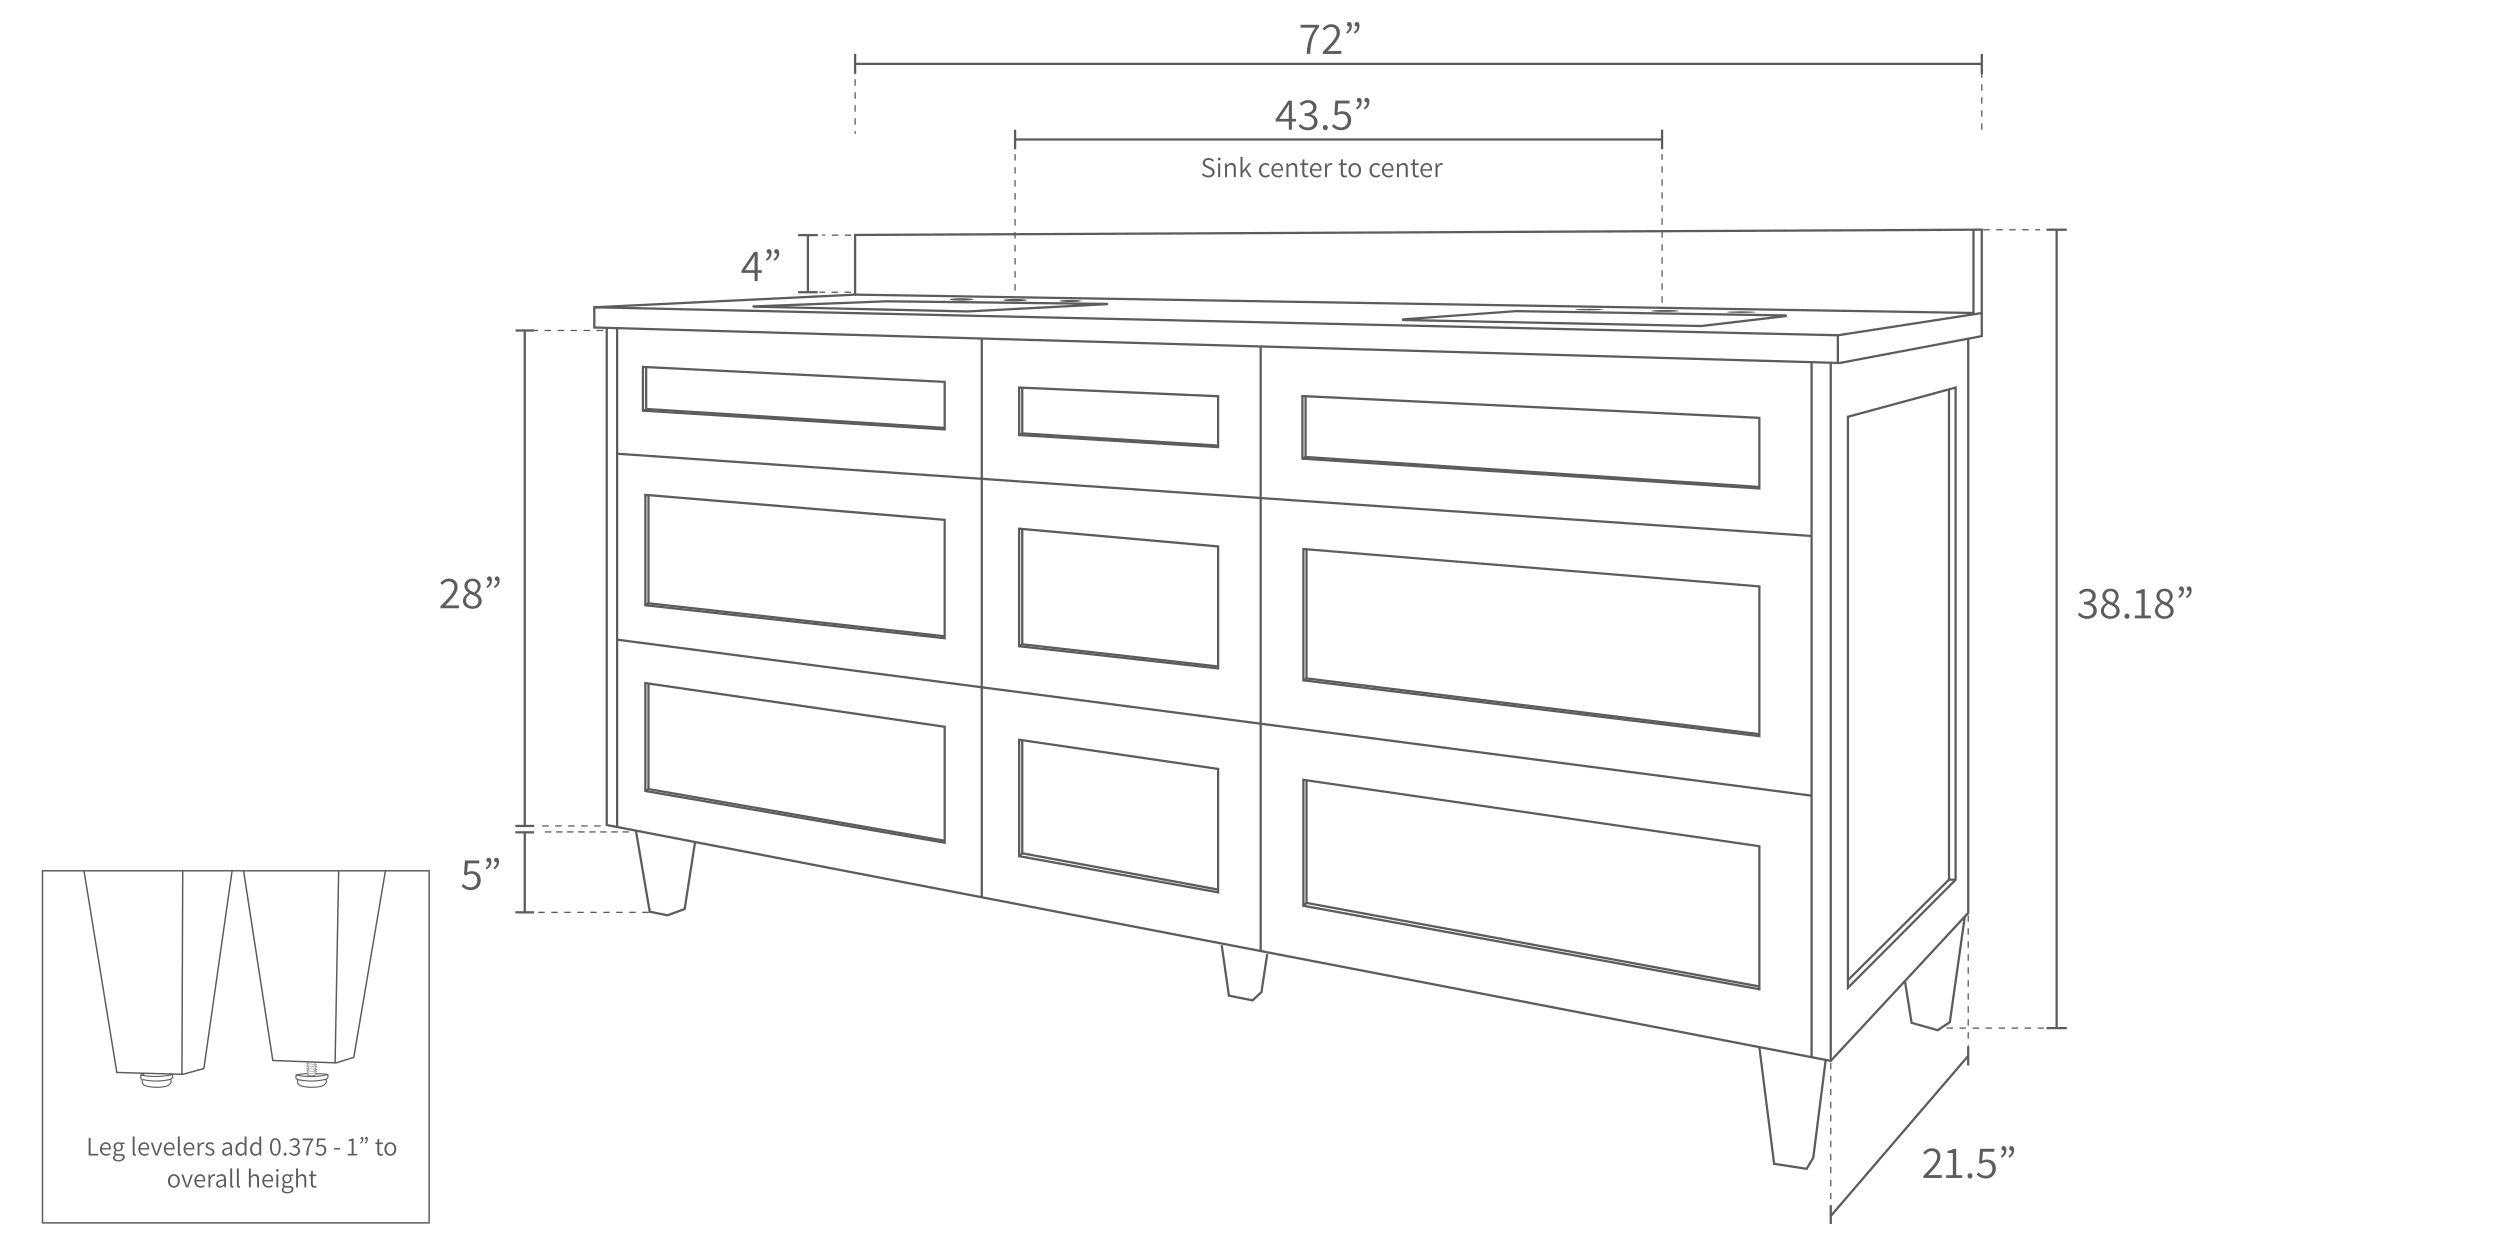 <svg viewBox="0 0 1000 500" xmlns="http://www.w3.org/2000/svg" data-name="Layer 1" id="Layer_1">
  <defs>
    <style>
      .cls-1 {
        fill: #5c5c5c;
      }
    </style>
  </defs>
  <g>
    <path d="M62.81,435.15c-1.97,0-3.99-.3-5.15-.81-.32-.14-.8-.81-.94-1.01l-.04-.06v-1.35l-.61-.34v-1.74l1.22-.29v-.36h.44v.71l-1.22.29v1.13l.61.34v1.47c.25.35.58.74.72.8,2.14.94,7.38,1.1,9.44,0,.19-.1.62-.64.89-1.02v-1.35l.66-.64v-.91l-1.08-.35.04-.49.44.04v.14s1.04.34,1.04.34v1.42l-.66.64v1.3l-.04.06c-.12.17-.72,1.02-1.09,1.21-1.06.56-2.85.82-4.68.82Z" class="cls-1"></path>
    <path d="M62.3,430.83c-2.03,0-4.06-.2-6.05-.59l.09-.44c2.11.42,4.26.61,6.4.58,2.11-.03,4.22-.28,6.27-.74l.1.43c-2.09.47-4.23.72-6.36.75-.15,0-.3,0-.44,0Z" class="cls-1"></path>
    <path d="M62.42,432.64c-1.8,0-3.6-.2-5.36-.59l.1-.43c1.86.41,3.76.61,5.65.58,1.86-.03,3.72-.28,5.53-.74l.11.43c-1.85.47-3.74.72-5.63.75-.13,0-.26,0-.39,0Z" class="cls-1"></path>
    <path d="M124.92,435.15c-1.97,0-3.99-.3-5.15-.81-.32-.14-.8-.81-.94-1.01l-.04-.06v-1.35l-.61-.34v-1.73l.16-.05c.07-.02,1.68-.49,4.55-.57v.44c-2.29.06-3.79.39-4.26.51v1.13l.61.34v1.47c.25.35.58.74.72.8,2.14.94,7.38,1.1,9.44,0,.19-.1.62-.64.89-1.02v-1.35l.66-.64v-.9c-.44-.1-1.81-.34-4.52-.29v-.44c3.45-.06,4.76.33,4.81.35l.16.05v1.43l-.66.64v1.3l-.04.06c-.12.17-.72,1.02-1.09,1.21-1.06.56-2.85.82-4.68.82Z" class="cls-1"></path>
    <path d="M124.4,430.83c-2.03,0-4.06-.2-6.05-.59l.09-.44c2.11.42,4.26.61,6.4.58,2.11-.03,4.22-.28,6.27-.74l.1.43c-2.09.47-4.23.72-6.36.75-.15,0-.3,0-.44,0Z" class="cls-1"></path>
    <path d="M124.55,432.64c-2.44,0-4.53-.38-5.59-.62l.1-.43c1.09.24,3.31.65,5.86.61,1.86-.03,3.72-.28,5.53-.74l.11.43c-1.85.47-3.74.72-5.63.75-.13,0-.25,0-.37,0Z" class="cls-1"></path>
    <polygon points="134.49 425.45 134.44 425.45 108.87 424.48 108.83 424.24 97.13 348.33 97.72 348.24 109.38 423.91 134.41 424.86 141.25 422.72 153.89 348.24 154.47 348.34 141.78 423.18 134.49 425.45" class="cls-1"></polygon>
    <rect transform="translate(-254.39 514.29) rotate(-88.94)" height=".59" width="76.75" y="386.42" x="96.39" class="cls-1"></rect>
    <polygon points="73.18 430.04 73.13 430.04 46.48 429.28 46.44 429.04 33.31 348.4 33.89 348.3 46.98 428.7 73.11 429.44 81.29 427.18 92.56 348.18 93.14 348.27 81.82 427.65 73.18 430.04" class="cls-1"></polygon>
    <rect transform="translate(-316.3 460.37) rotate(-89.78)" height=".59" width="81.45" y="388.66" x="32.21" class="cls-1"></rect>
    <path d="M125.8,426.43l-.08-.12c.11-.07.21-.12.37-.19.16-.07.49-.21.48-.29-.01-.02-.11-.06-.18-.09-.09-.04-.2-.08-.29-.14-.07-.05-.13-.08-.18-.11-.08-.05-.14-.08-.21-.14l.09-.11c.06.05.12.08.19.13.05.03.11.06.19.11.08.05.18.09.27.13.15.06.27.11.27.22,0,.18-.28.3-.56.42-.17.07-.27.13-.37.19Z" class="cls-1"></path>
    <path d="M125.84,425.4l-.08-.12c.11-.07.21-.12.37-.19.09-.04.18-.06.26-.09.07-.02.21-.06.22-.09h.15c0,.14-.16.18-.33.23-.08.02-.16.05-.24.08-.15.07-.25.12-.35.18Z" class="cls-1"></path>
    <path d="M125.84,427.37l-.08-.12c.11-.07.21-.12.37-.19h.02c.14-.07.47-.21.47-.29-.01-.02-.11-.06-.18-.09-.09-.04-.2-.08-.29-.14-.07-.05-.13-.08-.18-.11-.08-.05-.14-.08-.21-.14l.09-.11c.06.05.12.08.19.13.05.03.11.06.19.11.08.05.18.09.27.13.15.06.27.11.27.22,0,.18-.28.3-.55.42h-.02c-.15.08-.25.13-.35.19Z" class="cls-1"></path>
    <path d="M125.84,428.34l-.08-.12c.11-.07.21-.12.37-.19.16-.07.49-.21.48-.29-.01-.02-.11-.06-.18-.09-.09-.04-.2-.08-.29-.14-.07-.05-.13-.08-.18-.11-.08-.05-.14-.08-.21-.14l.09-.11c.06.05.12.08.19.13.05.03.11.06.19.11.08.05.18.09.27.13.15.06.27.11.27.22,0,.18-.28.3-.56.42-.17.08-.27.13-.37.19Z" class="cls-1"></path>
    <path d="M123.55,426.11c-.1-.06-.2-.11-.35-.18-.29-.13-.58-.25-.57-.43,0-.11.13-.16.27-.22.09-.03.18-.07.27-.13.07-.05.13-.08.18-.11.08-.04.13-.08.19-.13l.09.11c-.07.06-.13.09-.21.14-.05.03-.11.06-.18.11-.1.06-.2.1-.29.14-.07.03-.17.07-.18.09,0,.07.33.22.47.28.18.08.28.13.39.2l-.08.12Z" class="cls-1"></path>
    <path d="M123.5,427.05c-.1-.06-.2-.12-.35-.18h-.02c-.28-.13-.56-.25-.56-.43,0-.11.13-.16.27-.22.09-.03.18-.07.27-.13.07-.05.13-.08.19-.11.08-.04.13-.08.19-.13l.09.11c-.07.06-.13.09-.21.14-.05.03-.11.06-.18.11-.1.06-.2.1-.29.14-.07.03-.17.07-.18.09,0,.07.33.21.47.28h.02c.16.08.27.13.37.2l-.08.12Z" class="cls-1"></path>
    <path d="M123.5,428.02c-.1-.06-.2-.12-.35-.18h-.02c-.28-.13-.56-.25-.55-.43,0-.11.13-.16.27-.22.09-.03.18-.07.27-.13.07-.05.13-.08.19-.11.08-.04.13-.08.19-.13l.09.11c-.07.06-.13.09-.21.14-.05.03-.11.06-.18.11-.1.06-.2.1-.29.14-.07.03-.17.07-.18.09,0,.07.33.21.47.28h.02c.16.08.27.13.37.2l-.08.12Z" class="cls-1"></path>
    <rect transform="translate(-309.62 515.76) rotate(-85.4)" height="3.96" width=".15" y="423.68" x="124.6" class="cls-1"></rect>
    <rect transform="translate(-310.39 517.47) rotate(-85.51)" height="4.06" width=".15" y="424.57" x="124.6" class="cls-1"></rect>
    <rect transform="translate(-311.36 518.34) rotate(-85.5)" height="4.06" width=".15" y="425.55" x="124.6" class="cls-1"></rect>
    <path d="M125.8,428.32l-.08-.12c.11-.07.21-.12.37-.19.16-.07.49-.21.48-.29-.01-.02-.11-.06-.18-.09-.09-.04-.2-.08-.29-.14-.07-.05-.13-.08-.18-.11-.08-.05-.14-.08-.21-.14l.09-.11c.06.05.12.08.19.13.05.03.11.06.19.11.08.05.18.09.27.13.15.06.27.11.27.22,0,.18-.28.3-.56.42-.17.08-.27.12-.37.19Z" class="cls-1"></path>
    <path d="M125.84,429.26l-.08-.12c.11-.07.21-.12.37-.19h.02c.14-.07.47-.21.47-.29-.01-.02-.11-.06-.18-.09-.09-.04-.2-.08-.29-.14-.07-.05-.13-.08-.18-.11-.08-.05-.14-.08-.21-.14l.09-.11c.06.05.12.08.19.13.05.03.11.06.19.11.08.05.18.09.27.13.15.06.27.11.27.22,0,.18-.28.3-.56.42h-.02c-.15.07-.25.13-.35.19Z" class="cls-1"></path>
    <path d="M125.85,430.23l-.08-.12c.1-.07.2-.12.35-.19.16-.07.46-.21.46-.29-.01-.02-.11-.06-.17-.09-.09-.04-.19-.08-.28-.14-.07-.05-.12-.08-.17-.11-.08-.05-.14-.08-.2-.14l.1-.11c.06.05.11.08.18.13.05.03.11.06.18.11.08.05.17.09.25.13.14.06.26.11.26.22,0,.17-.27.3-.53.42-.16.07-.25.13-.35.19Z" class="cls-1"></path>
    <path d="M123.5,428.95c-.1-.06-.2-.12-.35-.18h-.02c-.28-.13-.56-.25-.56-.43,0-.11.13-.16.27-.22.09-.03.18-.07.27-.13.07-.05.13-.08.18-.11.08-.04.13-.08.19-.13l.09.11c-.07.06-.13.09-.21.14-.05.03-.11.06-.18.11-.1.06-.2.1-.29.14-.07.03-.17.07-.18.09,0,.07.33.21.47.28h.02c.16.08.27.13.37.2l-.08.12Z" class="cls-1"></path>
    <path d="M123.5,429.92c-.1-.06-.2-.12-.35-.18h-.02c-.28-.13-.56-.25-.56-.43,0-.11.13-.16.27-.22.09-.03.18-.07.27-.13.07-.05.13-.08.19-.11.08-.04.13-.08.19-.13l.09.11c-.07.06-.13.09-.21.14-.05.03-.11.06-.18.11-.1.06-.2.1-.29.14-.07.03-.17.07-.18.09,0,.07.33.21.47.28h.02c.16.08.27.13.37.2l-.08.12Z" class="cls-1"></path>
    <rect transform="translate(-312.27 519.22) rotate(-85.51)" height="4.06" width=".15" y="426.47" x="124.6" class="cls-1"></rect>
    <rect transform="translate(-313.24 520.11) rotate(-85.51)" height="4.06" width=".15" y="427.44" x="124.6" class="cls-1"></rect>
    <path d="M124.57,430.28c-1.79,0-1.79-.17-1.79-.26,0-.22.66-.34.69-.34l.04.22c-.15.02-.27.06-.35.09.26.04.76.07,1.42.07.92,0,1.52-.06,1.61-.11-.01,0-.04.03-.04.07h.03s.05-.14.05-.14h.04s.1.05.1.14c0,.09,0,.26-1.79.26Z" class="cls-1"></path>
    <path d="M171.96,489.45H16.7v-141.43h155.25v141.43ZM17.3,488.86h154.07v-140.25H17.3v140.25Z" class="cls-1"></path>
    <g>
      <path d="M35.46,462.19v-7h.79v6.33h3.09v.67h-3.88Z" class="cls-1"></path>
      <path d="M42.43,462.31c-.45,0-.86-.11-1.23-.32-.37-.22-.67-.53-.89-.93-.22-.4-.33-.89-.33-1.45s.11-1.04.33-1.45c.22-.4.51-.72.86-.94.35-.22.73-.33,1.12-.33.43,0,.79.1,1.1.3.31.2.54.48.7.84s.24.79.24,1.28c0,.09,0,.17,0,.25,0,.08-.01.15-.03.22h-3.71v-.56s3.05,0,3.05,0c0-.55-.12-.97-.35-1.26-.23-.29-.56-.43-.98-.43-.26,0-.5.07-.75.22-.24.15-.44.38-.6.68-.16.31-.23.7-.23,1.18s.08.84.24,1.15c.16.31.38.54.65.69.27.16.57.23.9.23.26,0,.5-.04.71-.12.21-.08.41-.18.6-.3l.29.51c-.22.14-.47.27-.74.37-.27.11-.59.16-.95.16Z" class="cls-1"></path>
      <path d="M47.35,464.59c-.43,0-.8-.06-1.12-.17-.32-.11-.57-.27-.75-.48-.18-.21-.27-.45-.27-.75,0-.23.07-.44.2-.65.13-.21.32-.39.55-.54v-.04c-.13-.09-.24-.2-.32-.34-.09-.14-.13-.31-.13-.51,0-.22.06-.41.19-.58.12-.16.25-.29.38-.38v-.04c-.16-.13-.31-.32-.45-.56-.14-.24-.21-.51-.21-.82,0-.38.09-.7.26-.97.17-.27.4-.49.69-.64.29-.15.61-.23.95-.23.14,0,.28.01.4.04s.23.05.31.09h1.79v.61h-1.1c.13.13.24.29.33.48.09.19.13.4.13.64,0,.37-.08.69-.25.96-.17.27-.39.48-.67.62-.28.15-.59.22-.94.22-.13,0-.26-.02-.4-.05-.14-.03-.27-.08-.39-.13-.1.08-.18.17-.25.27-.07.1-.1.22-.1.37,0,.17.07.31.2.42.13.11.37.17.72.17h1.03c.6,0,1.04.1,1.34.29.29.2.44.51.44.93,0,.31-.1.6-.31.87s-.51.49-.89.65c-.38.17-.84.25-1.36.25ZM47.45,464.04c.34,0,.64-.05.89-.16.25-.11.45-.24.59-.42.14-.17.21-.35.21-.54,0-.25-.09-.42-.27-.52-.18-.1-.45-.15-.8-.15h-.95c-.08,0-.18,0-.29-.02s-.24-.04-.37-.06c-.2.14-.34.29-.43.45-.09.16-.13.32-.13.47,0,.29.14.52.42.69.28.17.66.26,1.14.26ZM47.33,460.01c.21,0,.4-.05.57-.16.17-.11.31-.26.42-.45.11-.19.16-.42.16-.67s-.05-.49-.15-.68c-.1-.19-.24-.33-.42-.44-.17-.1-.37-.15-.58-.15-.32,0-.59.11-.82.34-.23.22-.34.53-.34.93,0,.26.05.48.16.67.11.19.25.34.43.45.18.11.37.16.57.16Z" class="cls-1"></path>
      <path d="M53.92,462.31c-.19,0-.35-.04-.48-.12-.13-.08-.22-.2-.28-.36-.06-.16-.09-.36-.09-.59v-6.66h.77v6.72c0,.13.02.22.07.28s.11.09.17.09c.02,0,.05,0,.07,0,.03,0,.07,0,.12-.02l.11.6c-.06.01-.12.03-.2.05-.07.02-.16.03-.27.03Z" class="cls-1"></path>
      <path d="M57.78,462.31c-.45,0-.86-.11-1.23-.32-.37-.22-.67-.53-.89-.93-.22-.4-.33-.89-.33-1.45s.11-1.04.33-1.45c.22-.4.51-.72.86-.94.35-.22.73-.33,1.12-.33.43,0,.79.1,1.1.3.31.2.54.48.7.84s.24.79.24,1.28c0,.09,0,.17,0,.25,0,.08-.01.15-.03.22h-3.71v-.56s3.05,0,3.05,0c0-.55-.12-.97-.35-1.26-.23-.29-.56-.43-.98-.43-.26,0-.5.07-.75.22-.24.15-.44.38-.6.68-.16.31-.23.7-.23,1.18s.08.84.24,1.15c.16.31.38.54.65.69.27.16.57.23.9.23.26,0,.5-.04.71-.12.21-.08.41-.18.6-.3l.29.51c-.22.14-.47.27-.74.37-.27.11-.59.16-.95.16Z" class="cls-1"></path>
      <path d="M62.16,462.19l-1.88-5.16h.8l1.02,3.01c.09.25.17.5.25.76.08.26.16.51.24.76h.04c.08-.25.16-.5.24-.76.09-.26.17-.51.24-.76l1.02-3.01h.77l-1.85,5.16h-.89Z" class="cls-1"></path>
      <path d="M67.95,462.31c-.45,0-.86-.11-1.23-.32-.37-.22-.67-.53-.89-.93-.22-.4-.33-.89-.33-1.45s.11-1.04.33-1.45c.22-.4.51-.72.86-.94.35-.22.73-.33,1.12-.33.43,0,.79.1,1.1.3.31.2.54.48.7.84s.24.79.24,1.28c0,.09,0,.17,0,.25,0,.08-.01.15-.03.22h-3.71v-.56s3.05,0,3.05,0c0-.55-.12-.97-.35-1.26-.23-.29-.56-.43-.98-.43-.26,0-.5.07-.75.22-.24.15-.44.38-.6.68-.16.31-.23.7-.23,1.18s.08.84.24,1.15c.16.31.38.54.65.69.27.16.57.23.9.23.26,0,.5-.04.71-.12.21-.08.41-.18.6-.3l.29.51c-.22.14-.47.27-.74.37-.27.11-.59.16-.95.16Z" class="cls-1"></path>
      <path d="M71.99,462.31c-.19,0-.35-.04-.48-.12-.13-.08-.22-.2-.28-.36-.06-.16-.09-.36-.09-.59v-6.66h.77v6.72c0,.13.02.22.07.28s.11.09.17.09c.02,0,.05,0,.07,0,.03,0,.07,0,.12-.02l.11.6c-.06.01-.12.03-.2.05-.07.02-.16.03-.27.03Z" class="cls-1"></path>
      <path d="M75.85,462.31c-.45,0-.86-.11-1.23-.32-.37-.22-.67-.53-.89-.93-.22-.4-.33-.89-.33-1.45s.11-1.04.33-1.45c.22-.4.51-.72.86-.94.35-.22.73-.33,1.12-.33.43,0,.79.1,1.1.3.31.2.54.48.7.84s.24.79.24,1.28c0,.09,0,.17,0,.25,0,.08-.01.15-.03.22h-3.71v-.56s3.05,0,3.05,0c0-.55-.12-.97-.35-1.26-.23-.29-.56-.43-.98-.43-.26,0-.5.07-.75.22-.24.15-.44.38-.6.68-.16.31-.23.7-.23,1.18s.08.84.24,1.15c.16.31.38.54.65.69.27.16.57.23.9.23.26,0,.5-.04.71-.12.21-.08.41-.18.6-.3l.29.51c-.22.14-.47.27-.74.37-.27.11-.59.16-.95.16Z" class="cls-1"></path>
      <path d="M79.05,462.19v-5.16h.64l.06.95h.03c.18-.33.39-.59.64-.78.25-.19.53-.29.83-.29.11,0,.2,0,.29.03s.17.04.24.08l-.15.68c-.09-.03-.16-.05-.23-.06-.07-.01-.15-.02-.26-.02-.22,0-.45.09-.69.27-.24.18-.45.5-.64.95v3.36h-.77Z" class="cls-1"></path>
      <path d="M83.95,462.31c-.37,0-.72-.07-1.05-.21-.33-.14-.62-.31-.86-.51l.39-.52c.23.18.46.33.7.45.24.12.53.18.85.18.35,0,.62-.09.8-.26.18-.17.27-.37.27-.61,0-.18-.06-.34-.18-.46-.12-.12-.27-.23-.46-.32s-.37-.17-.56-.24c-.24-.09-.48-.19-.72-.31-.24-.12-.44-.27-.6-.46s-.24-.42-.24-.71c0-.4.15-.75.46-1.03s.74-.42,1.29-.42c.31,0,.6.06.87.17.27.11.5.25.69.4l-.37.5c-.18-.13-.36-.24-.55-.32-.19-.09-.4-.13-.64-.13-.34,0-.59.08-.76.24-.16.16-.24.34-.24.55,0,.17.05.31.16.42s.25.2.43.28c.18.08.37.16.56.23.26.09.51.2.75.31.24.12.45.27.61.46.16.19.24.45.24.79,0,.27-.07.52-.21.75-.14.23-.35.42-.63.55-.28.14-.61.21-1.01.21Z" class="cls-1"></path>
      <path d="M90.36,462.31c-.28,0-.54-.06-.77-.17-.23-.11-.41-.28-.54-.5-.13-.22-.2-.48-.2-.79,0-.56.26-.99.77-1.29.51-.3,1.33-.51,2.44-.63,0-.23-.03-.46-.09-.67-.06-.21-.17-.39-.33-.52-.16-.13-.39-.2-.69-.2s-.6.06-.87.18-.5.25-.7.38l-.31-.53c.15-.1.33-.2.53-.31.21-.11.43-.2.68-.27.25-.07.51-.11.79-.11.42,0,.76.09,1.01.27.26.18.44.42.56.73.12.31.18.68.18,1.1v3.19h-.64l-.06-.63h-.03c-.25.21-.52.38-.81.53-.29.15-.6.22-.93.22ZM90.57,461.69c.27,0,.52-.06.75-.19.23-.12.48-.3.75-.54v-1.51c-.61.07-1.09.17-1.45.29s-.61.27-.77.45c-.16.18-.23.38-.23.62,0,.31.09.53.28.67.19.14.41.21.67.21Z" class="cls-1"></path>
      <path d="M96.26,462.31c-.65,0-1.16-.24-1.54-.71-.38-.47-.57-1.14-.57-2,0-.55.1-1.03.31-1.44.21-.4.48-.72.83-.94.34-.22.71-.34,1.11-.34.31,0,.57.05.79.16.22.11.45.26.68.45l-.03-.89v-2.02h.77v7.6h-.64l-.06-.63h-.03c-.2.21-.44.38-.71.53-.27.15-.57.22-.89.22ZM96.43,461.65c.25,0,.49-.06.71-.19.23-.12.45-.31.68-.55v-2.8c-.23-.21-.46-.35-.67-.44-.21-.09-.43-.13-.65-.13-.29,0-.56.09-.79.26-.24.17-.43.42-.56.72s-.21.67-.21,1.07c0,.63.13,1.13.39,1.5.26.37.63.55,1.1.55Z" class="cls-1"></path>
      <path d="M102.14,462.31c-.65,0-1.16-.24-1.54-.71-.38-.47-.57-1.14-.57-2,0-.55.1-1.03.31-1.44.21-.4.48-.72.83-.94.34-.22.71-.34,1.11-.34.31,0,.57.05.79.16.22.11.45.26.68.45l-.03-.89v-2.02h.77v7.6h-.64l-.06-.63h-.03c-.2.21-.44.38-.71.53-.27.15-.57.22-.89.22ZM102.31,461.65c.25,0,.49-.06.71-.19.23-.12.45-.31.68-.55v-2.8c-.23-.21-.46-.35-.67-.44-.21-.09-.43-.13-.65-.13-.29,0-.56.09-.79.26-.24.17-.43.42-.56.72s-.21.67-.21,1.07c0,.63.13,1.13.39,1.5.26.37.63.55,1.1.55Z" class="cls-1"></path>
      <path d="M110.13,462.31c-.67,0-1.19-.31-1.57-.92-.38-.61-.57-1.49-.57-2.62s.19-2.01.57-2.61c.38-.6.9-.89,1.57-.89s1.2.3,1.58.9c.38.6.56,1.47.56,2.6s-.19,2.01-.56,2.62c-.38.61-.9.92-1.58.92ZM110.13,461.69c.28,0,.52-.1.73-.31.21-.21.37-.53.48-.96.11-.43.17-.98.17-1.65s-.06-1.22-.17-1.65c-.11-.42-.28-.73-.48-.93s-.45-.3-.73-.3-.52.1-.72.3c-.21.2-.37.51-.48.93-.12.42-.18.97-.18,1.65s.06,1.22.18,1.65.28.75.48.96c.21.21.45.31.72.31Z" class="cls-1"></path>
      <path d="M114.04,462.31c-.16,0-.29-.06-.41-.17-.12-.11-.18-.26-.18-.45s.06-.34.18-.46c.12-.11.25-.17.41-.17s.3.06.42.17c.11.11.17.27.17.46s-.06.33-.17.45c-.11.11-.25.17-.42.17Z" class="cls-1"></path>
      <path d="M117.83,462.31c-.36,0-.68-.05-.96-.14-.28-.09-.52-.21-.72-.36-.21-.15-.38-.3-.53-.46l.39-.51c.21.21.45.4.73.57.28.17.63.25,1.05.25s.78-.12,1.05-.36.41-.56.41-.95c0-.28-.07-.52-.22-.73-.15-.21-.38-.38-.7-.5-.32-.12-.76-.18-1.3-.18v-.61c.49,0,.88-.06,1.17-.18.29-.12.5-.27.62-.47.13-.2.19-.42.19-.67,0-.34-.11-.61-.33-.81-.22-.2-.52-.3-.89-.3-.29,0-.56.07-.81.2-.25.13-.47.3-.67.51l-.43-.5c.26-.24.55-.44.86-.6.31-.16.67-.24,1.06-.24s.72.07,1.02.2c.3.13.53.33.71.58.17.25.26.56.26.92,0,.42-.12.76-.35,1.03-.23.27-.53.47-.91.6v.04c.28.06.53.17.76.32.23.15.41.35.54.59.13.24.2.51.2.83,0,.4-.1.75-.3,1.04-.2.29-.46.51-.8.67-.33.16-.7.23-1.11.23Z" class="cls-1"></path>
      <path d="M122.48,462.19c.04-.87.12-1.64.27-2.33.14-.69.35-1.34.63-1.94s.64-1.22,1.09-1.85h-3.43v-.67h4.32v.47c-.4.52-.73,1.02-.99,1.5-.26.48-.46.96-.6,1.45-.15.49-.25,1.01-.32,1.55-.07.55-.12,1.15-.16,1.82h-.8Z" class="cls-1"></path>
      <path d="M128.27,462.31c-.36,0-.68-.04-.95-.13s-.51-.2-.71-.35c-.2-.14-.38-.29-.54-.45l.39-.51c.21.2.45.38.72.54.27.16.62.24,1.03.24.28,0,.54-.07.78-.2.23-.13.42-.32.55-.56.13-.24.2-.53.2-.85,0-.49-.13-.87-.4-1.14-.27-.27-.63-.41-1.09-.41-.24,0-.45.04-.62.11-.17.07-.36.17-.57.31l-.43-.27.22-3.25h3.33v.67h-2.65l-.19,2.12c.17-.09.34-.16.51-.22.17-.05.36-.08.57-.08.39,0,.74.08,1.06.23.32.15.57.39.76.7.19.31.28.71.28,1.2s-.11.91-.32,1.25c-.21.34-.49.61-.84.78-.34.18-.71.27-1.1.27Z" class="cls-1"></path>
      <path d="M133.61,459.82v-.61h2.42v.61h-2.42Z" class="cls-1"></path>
      <path d="M139.1,462.19v-.65h1.57v-5.16h-1.24v-.5c.31-.05.57-.12.8-.2.23-.08.43-.18.62-.28h.6v6.14h1.42v.65h-3.76Z" class="cls-1"></path>
      <path d="M144.26,457.48l-.23-.37c.26-.18.46-.37.59-.57.13-.2.2-.46.2-.76l-.14-.68.44.52c-.06.06-.12.11-.18.14-.06.03-.13.04-.21.04-.13,0-.26-.04-.36-.13-.11-.09-.16-.21-.16-.37,0-.18.05-.31.15-.41.1-.1.22-.14.37-.14.2,0,.35.08.46.23.11.16.17.38.17.67,0,.41-.09.77-.28,1.06s-.45.55-.81.77ZM146.05,457.48l-.23-.37c.26-.18.46-.37.59-.57.13-.2.2-.46.2-.76l-.14-.68.44.52c-.06.06-.12.11-.18.14-.06.03-.13.04-.21.04-.13,0-.26-.04-.36-.13-.11-.09-.16-.21-.16-.37,0-.18.05-.31.15-.41.1-.1.22-.14.37-.14.2,0,.35.08.46.23.11.16.16.38.16.67,0,.41-.09.77-.28,1.06-.18.3-.45.55-.81.77Z" class="cls-1"></path>
      <path d="M152.34,462.31c-.53,0-.9-.16-1.11-.47-.21-.31-.31-.72-.31-1.21v-2.97h-.78v-.59l.81-.05.1-1.46h.65v1.46h1.42v.64h-1.42v2.99c0,.32.06.57.18.75.12.18.33.27.64.27.09,0,.19-.01.3-.04.11-.03.21-.06.29-.1l.16.59c-.14.05-.29.09-.46.13-.16.04-.32.06-.47.06Z" class="cls-1"></path>
      <path d="M156.13,462.31c-.42,0-.81-.11-1.17-.32-.36-.21-.65-.52-.87-.92s-.33-.89-.33-1.46.11-1.06.33-1.47.51-.71.87-.93c.36-.21.75-.32,1.17-.32s.81.11,1.17.32c.36.21.65.52.87.93s.34.89.34,1.47-.11,1.06-.34,1.46-.51.71-.87.92c-.36.21-.75.32-1.17.32ZM156.13,461.66c.31,0,.59-.09.83-.26s.42-.41.55-.72.2-.67.2-1.08-.07-.76-.2-1.08c-.13-.31-.32-.56-.55-.73-.24-.17-.51-.26-.83-.26s-.58.09-.81.26c-.24.17-.42.42-.55.73-.13.31-.2.67-.2,1.08s.07.77.2,1.08.32.55.55.72.51.26.81.26Z" class="cls-1"></path>
      <path d="M69.55,475.09c-.42,0-.81-.11-1.17-.32-.36-.21-.65-.52-.87-.92-.22-.4-.33-.89-.33-1.46s.11-1.06.33-1.47c.22-.4.51-.71.87-.93.36-.21.75-.32,1.17-.32s.81.11,1.17.32c.36.21.65.52.87.93.22.4.34.89.34,1.47s-.11,1.06-.34,1.46c-.22.4-.51.71-.87.92-.36.21-.75.32-1.17.32ZM69.55,474.44c.31,0,.59-.09.83-.26s.42-.41.55-.72c.13-.31.2-.67.2-1.08s-.07-.76-.2-1.08c-.13-.31-.32-.56-.55-.73-.24-.17-.51-.26-.83-.26s-.58.09-.81.26c-.24.17-.42.42-.55.73-.13.31-.2.67-.2,1.08s.07.77.2,1.08c.13.31.32.55.55.72s.51.26.81.26Z" class="cls-1"></path>
      <path d="M74.4,474.96l-1.88-5.16h.8l1.02,3.01c.09.25.17.5.25.76.08.26.16.51.24.76h.04c.08-.25.16-.5.24-.76.09-.26.17-.51.24-.76l1.02-3.01h.77l-1.85,5.16h-.89Z" class="cls-1"></path>
      <path d="M80.2,475.09c-.45,0-.86-.11-1.23-.32-.37-.22-.67-.53-.89-.93-.22-.4-.33-.89-.33-1.45s.11-1.04.33-1.45c.22-.4.51-.72.86-.94.35-.22.73-.33,1.12-.33.43,0,.79.1,1.1.3.31.2.54.48.7.84s.24.79.24,1.28c0,.09,0,.17,0,.25,0,.08-.01.15-.03.22h-3.71v-.56s3.05,0,3.05,0c0-.55-.12-.97-.35-1.26-.23-.29-.56-.43-.98-.43-.26,0-.5.07-.75.22-.24.15-.44.38-.6.68-.16.31-.23.7-.23,1.18s.08.84.24,1.15c.16.31.38.54.65.69.27.16.57.23.9.23.26,0,.5-.04.71-.12.21-.08.41-.18.6-.3l.29.51c-.22.14-.47.27-.74.37-.27.11-.59.16-.95.16Z" class="cls-1"></path>
      <path d="M83.39,474.96v-5.16h.64l.06.95h.03c.18-.33.39-.59.64-.78.25-.19.53-.29.83-.29.11,0,.2,0,.29.03s.17.04.24.08l-.15.68c-.09-.03-.16-.05-.23-.06-.07-.01-.15-.02-.26-.02-.22,0-.45.09-.69.27-.24.18-.45.5-.64.95v3.36h-.77Z" class="cls-1"></path>
      <path d="M87.94,475.09c-.28,0-.54-.06-.77-.17-.23-.11-.41-.28-.54-.5-.13-.22-.2-.48-.2-.79,0-.56.26-.99.77-1.29.51-.3,1.33-.51,2.44-.63,0-.23-.03-.46-.09-.67-.06-.21-.17-.39-.33-.52-.16-.13-.39-.2-.69-.2s-.6.06-.87.18-.5.25-.7.38l-.31-.53c.15-.1.33-.2.53-.31.21-.11.43-.2.68-.27.25-.07.51-.11.79-.11.42,0,.76.09,1.01.27.26.18.44.42.56.73.12.31.18.68.18,1.1v3.19h-.64l-.06-.63h-.03c-.25.21-.52.38-.81.53-.29.15-.6.22-.93.22ZM88.14,474.46c.27,0,.52-.06.75-.19.23-.12.48-.3.75-.54v-1.51c-.61.07-1.09.17-1.45.29s-.61.27-.77.45c-.16.18-.23.38-.23.62,0,.31.09.53.28.67.19.14.41.21.67.21Z" class="cls-1"></path>
      <path d="M92.94,475.09c-.19,0-.35-.04-.48-.12-.13-.08-.22-.2-.28-.36-.06-.16-.09-.36-.09-.59v-6.66h.77v6.72c0,.13.02.22.07.28s.11.09.17.09c.02,0,.05,0,.07,0,.03,0,.07,0,.12-.02l.11.6c-.06.01-.12.03-.2.05-.07.02-.16.03-.27.03Z" class="cls-1"></path>
      <path d="M95.6,475.09c-.19,0-.35-.04-.48-.12-.13-.08-.22-.2-.28-.36-.06-.16-.09-.36-.09-.59v-6.66h.77v6.72c0,.13.02.22.07.28s.11.09.17.09c.02,0,.05,0,.07,0,.03,0,.07,0,.12-.02l.11.6c-.06.01-.12.03-.2.05-.07.02-.16.03-.27.03Z" class="cls-1"></path>
      <path d="M99.55,474.96v-7.6h.77v2.11l-.02,1.09c.25-.25.51-.46.79-.63.28-.17.59-.26.94-.26.55,0,.95.17,1.2.51.25.34.38.84.38,1.5v3.28h-.78v-3.18c0-.5-.08-.86-.24-1.09-.16-.23-.42-.34-.78-.34-.27,0-.51.07-.73.21-.22.14-.47.35-.75.62v3.78h-.77Z" class="cls-1"></path>
      <path d="M107.35,475.09c-.45,0-.86-.11-1.23-.32-.37-.22-.67-.53-.89-.93-.22-.4-.33-.89-.33-1.45s.11-1.04.33-1.45c.22-.4.51-.72.86-.94.35-.22.73-.33,1.12-.33.43,0,.79.1,1.1.3.31.2.54.48.7.84s.24.79.24,1.28c0,.09,0,.17,0,.25,0,.08-.01.15-.03.22h-3.71v-.56s3.05,0,3.05,0c0-.55-.12-.97-.35-1.26-.23-.29-.56-.43-.98-.43-.26,0-.5.07-.75.22-.24.15-.44.38-.6.68-.16.31-.23.7-.23,1.18s.08.84.24,1.15c.16.31.38.54.65.69.27.16.57.23.9.23.26,0,.5-.04.71-.12.21-.08.41-.18.6-.3l.29.51c-.22.14-.47.27-.74.37-.27.11-.59.16-.95.16Z" class="cls-1"></path>
      <path d="M110.94,468.69c-.15,0-.28-.05-.38-.15-.1-.1-.15-.23-.15-.39s.05-.28.15-.38c.1-.1.23-.14.38-.14s.28.05.38.14c.1.1.15.22.15.38s-.05.29-.15.39c-.1.1-.23.15-.38.15ZM110.54,474.96v-5.16h.77v5.16h-.77Z" class="cls-1"></path>
      <path d="M114.84,477.37c-.43,0-.8-.06-1.12-.17-.32-.11-.57-.27-.75-.48-.18-.21-.27-.45-.27-.75,0-.23.07-.44.2-.65.13-.21.32-.39.55-.54v-.04c-.13-.09-.24-.2-.32-.34-.09-.14-.13-.31-.13-.51,0-.22.06-.41.19-.58.12-.16.25-.29.38-.38v-.04c-.16-.13-.31-.32-.45-.56-.14-.24-.21-.51-.21-.82,0-.38.09-.7.26-.97.17-.27.4-.49.69-.64.29-.15.61-.23.95-.23.14,0,.28.01.4.04s.23.05.31.09h1.79v.61h-1.1c.13.13.24.29.33.48.09.19.13.4.13.64,0,.37-.08.69-.25.96-.17.27-.39.48-.67.62-.28.15-.59.22-.94.22-.13,0-.26-.02-.4-.05-.14-.03-.27-.08-.39-.13-.1.08-.18.17-.25.27-.07.1-.1.22-.1.37,0,.17.07.31.2.42.13.11.37.17.72.17h1.03c.6,0,1.04.1,1.34.29.29.2.44.51.44.93,0,.31-.1.6-.31.87s-.51.49-.89.65c-.38.17-.84.25-1.36.25ZM114.95,476.82c.34,0,.64-.05.89-.16.25-.11.45-.24.59-.42.14-.17.21-.35.21-.54,0-.25-.09-.42-.27-.52-.18-.1-.45-.15-.8-.15h-.95c-.08,0-.18,0-.29-.02s-.24-.04-.37-.06c-.2.14-.34.29-.43.45-.09.16-.13.32-.13.47,0,.29.14.52.42.69.28.17.66.26,1.14.26ZM114.82,472.79c.21,0,.4-.05.57-.16.17-.11.31-.26.42-.45.11-.19.16-.42.16-.67s-.05-.49-.15-.68c-.1-.19-.24-.33-.42-.44-.17-.1-.37-.15-.58-.15-.32,0-.59.11-.82.34-.23.22-.34.53-.34.93,0,.26.05.48.16.67.11.19.25.34.43.45.18.11.37.16.57.16Z" class="cls-1"></path>
      <path d="M118.44,474.96v-7.6h.77v2.11l-.02,1.09c.25-.25.51-.46.79-.63.28-.17.59-.26.94-.26.55,0,.95.17,1.2.51.25.34.38.84.38,1.5v3.28h-.78v-3.18c0-.5-.08-.86-.24-1.09-.16-.23-.42-.34-.78-.34-.27,0-.51.07-.73.21-.22.14-.47.35-.75.62v3.78h-.77Z" class="cls-1"></path>
      <path d="M125.76,475.09c-.53,0-.9-.16-1.11-.47-.21-.31-.31-.72-.31-1.21v-2.97h-.78v-.59l.81-.05.1-1.46h.65v1.46h1.42v.64h-1.42v2.99c0,.32.06.57.18.75.12.18.33.27.64.27.09,0,.19-.01.3-.04.11-.03.21-.06.29-.1l.16.59c-.14.05-.29.09-.46.13-.16.04-.32.06-.47.06Z" class="cls-1"></path>
    </g>
  </g>
  <g>
    <path d="M735.88,145.65h-.05s-498.57-14.21-498.57-14.21v-8.97l.43-.02,103.89-5.03v-23.9s.45,0,.45,0l451.13-2.11v43.41l-57.29,10.83ZM238.18,130.56l497.63,14.18,56.45-10.67v-41.74l-449.76,2.1v23.86s-.43.02-.43.02l-103.89,5.03v7.22Z" class="cls-1"></path>
    <rect transform="translate(435.05 685.25) rotate(-89.06)" height="447.56" width=".91" y="-102.27" x="565.34" class="cls-1"></rect>
    <rect height="33.82" width=".91" y="91.88" x="788.94" class="cls-1"></rect>
    <polygon points="735.18 134.56 735.14 134.56 237.71 123.37 237.73 122.45 735.12 133.65 792.65 124.76 792.79 125.66 735.18 134.56" class="cls-1"></polygon>
    <rect height="11.07" width=".91" y="134.11" x="734.69" class="cls-1"></rect>
    <polygon points="732.46 424.85 732.21 424.81 242.25 330.39 242.25 131.15 243.16 131.15 243.16 329.63 732.14 423.86 786.83 364.98 786.83 135.47 787.75 135.47 787.75 365.33 732.46 424.85" class="cls-1"></polygon>
    <rect height="199.66" width=".91" y="131.15" x="246.39" class="cls-1"></rect>
    <rect height="223.5" width=".91" y="135.42" x="392.25" class="cls-1"></rect>
    <rect height="241.82" width=".91" y="138.6" x="503.81" class="cls-1"></rect>
    <rect height="278.02" width=".91" y="144.86" x="724.18" class="cls-1"></rect>
    <rect height="279.27" width=".91" y="145.09" x="731.84" class="cls-1"></rect>
    <polygon points="267.03 366.59 259.5 365.1 253.92 332.33 254.82 332.18 260.29 364.32 266.95 365.64 273.46 363.27 277.57 336.75 278.47 336.89 274.27 363.94 267.03 366.59" class="cls-1"></polygon>
    <polygon points="722.89 468.02 709.24 465.93 703.29 418.91 704.19 418.8 710.06 465.13 722.42 467.03 724.88 462.86 729.82 423.91 730.72 424.02 725.76 463.16 722.89 468.02" class="cls-1"></polygon>
    <polygon points="775.14 412.58 764.23 409.49 761.52 392.49 762.42 392.34 765.04 408.77 774.98 411.59 779.51 408.57 785.47 366.57 786.37 366.69 780.36 409.1 775.14 412.58" class="cls-1"></polygon>
    <polygon points="501.17 400.64 491.16 398.66 488.23 378.15 489.13 378.02 491.97 397.89 500.89 399.65 504.16 396.61 506.43 381.53 507.34 381.67 505.01 397.06 501.17 400.64" class="cls-1"></polygon>
    <path d="M487.7,179.33l-80.51-4.88v-19.9l80.51,3.51v21.27ZM408.1,173.59l78.69,4.77v-19.42l-78.69-3.43v18.09Z" class="cls-1"></path>
    <path d="M487.7,267.88l-.51-.06-80.01-8.92v-47.91l.5.04,80.02,7.13v49.71ZM408.1,258.09l78.69,8.77v-47.86l-78.69-7.01v46.1Z" class="cls-1"></path>
    <path d="M487.7,357.5l-80.51-14.65v-47.47l80.51,11.81v50.31ZM408.1,342.08l78.69,14.32v-48.43l-78.69-11.54v45.66Z" class="cls-1"></path>
    <path d="M738.72,396.25v-229.9l43.98-11.93v197.67l-.13.13-43.85,44.02ZM739.63,167.05v226.99l42.16-42.32v-196.1l-42.16,11.43Z" class="cls-1"></path>
    <rect transform="translate(138.24 731.55) rotate(-82.56)" height="481.85" width=".91" y="46.13" x="485.28" class="cls-1"></rect>
    <rect transform="translate(254.87 668.93) rotate(-86.06)" height="478.93" width=".91" y="-41.52" x="485.28" class="cls-1"></rect>
    <polygon points="487.22 178.69 408.44 173.78 408.44 155.08 409.36 155.08 409.36 172.93 487.28 177.78 487.22 178.69" class="cls-1"></polygon>
    <rect transform="translate(-33.81 211.36) rotate(-27.92)" height=".91" width="1.42" y="173.23" x="407.56" class="cls-1"></rect>
    <path d="M704.2,195.89l-.49-.03-183.2-11.96v-25.95l183.68,8.75v29.19ZM521.43,183.05l181.86,11.87v-27.34l-181.86-8.66v24.14Z" class="cls-1"></path>
    <polygon points="703.71 195.25 521.77 183.24 521.77 158.49 522.68 158.49 522.68 182.38 703.77 194.34 703.71 195.25" class="cls-1"></polygon>
    <rect transform="translate(-25.01 265.75) rotate(-27.94)" height=".91" width="1.42" y="182.68" x="520.89" class="cls-1"></rect>
    <path d="M378.33,172.26l-121.61-7.56v-18.4l.48.02,121.13,6.01v19.94ZM257.63,163.84l119.79,7.45v-18.1l-119.79-5.94v16.59Z" class="cls-1"></path>
    <polygon points="377.84 171.62 258.01 164.03 258.01 146.83 258.92 146.83 258.92 163.17 377.9 170.71 377.84 171.62" class="cls-1"></polygon>
    <rect transform="translate(-39.28 92.84) rotate(-18.97)" height=".91" width="2.05" y="163.48" x="257.12" class="cls-1"></rect>
    <polygon points="487.2 267.05 408.44 258.13 408.44 211.6 409.36 211.6 409.36 257.32 487.3 266.14 487.2 267.05" class="cls-1"></polygon>
    <rect transform="translate(-74.72 253.07) rotate(-31.7)" height=".91" width="1.48" y="257.66" x="407.53" class="cls-1"></rect>
    <path d="M704.2,294.98l-.51-.06-182.79-22.37v-53.42l.49.04,182.81,14.99v60.83ZM521.81,271.73l181.48,22.21v-58.96l-181.48-14.88v51.62Z" class="cls-1"></path>
    <polygon points="703.68 294.14 522.15 271.77 522.15 219.73 523.06 219.73 523.06 270.96 703.8 293.23 703.68 294.14" class="cls-1"></polygon>
    <rect transform="translate(-64.92 314.86) rotate(-31.7)" height=".91" width="1.48" y="271.29" x="521.24" class="cls-1"></rect>
    <path d="M378.33,255.8l-120.65-13.29v-45.06l.49.04,120.15,10.02v48.29ZM258.6,241.7l118.82,13.09v-46.43l-118.82-9.91v43.25Z" class="cls-1"></path>
    <polygon points="377.82 254.97 258.94 241.74 258.94 198.06 259.85 198.06 259.85 240.92 377.92 254.06 377.82 254.97" class="cls-1"></polygon>
    <rect transform="translate(-88.44 172.2) rotate(-31.73)" height=".91" width="1.48" y="241.26" x="258.03" class="cls-1"></rect>
    <path d="M378.33,337.63l-120.65-20.84v-44.08l120.65,17.61v47.31ZM258.6,316.02l118.82,20.52v-45.44l-118.82-17.34v42.26Z" class="cls-1"></path>
    <polygon points="377.79 336.76 258.94 316.01 258.94 273.35 259.85 273.35 259.85 315.25 377.95 335.86 377.79 336.76" class="cls-1"></polygon>
    <rect transform="translate(-127.46 183.14) rotate(-31.7)" height=".91" width="1.48" y="315.56" x="258.03" class="cls-1"></rect>
    <polygon points="487.16 356.29 408.44 341.7 408.44 296.08 409.36 296.08 409.36 340.94 487.33 355.39 487.16 356.29" class="cls-1"></polygon>
    <rect transform="translate(-123.78 364.24) rotate(-42.35)" height=".91" width="1.7" y="341.44" x="407.42" class="cls-1"></rect>
    <path d="M704.2,396.25l-183.3-33.55v-51.28l.52.08,182.78,26.61v58.15ZM521.81,361.93l181.48,33.22v-56.27l-181.48-26.42v49.46Z" class="cls-1"></path>
    <polygon points="703.66 395.04 522.15 361.54 522.15 312.12 523.06 312.12 523.06 360.79 703.82 394.14 703.66 395.04" class="cls-1"></polygon>
    <rect transform="translate(-107.42 446.44) rotate(-42.39)" height=".91" width="1.7" y="361.28" x="521.13" class="cls-1"></rect>
    <polygon points="739.5 392.38 738.85 391.74 779.14 351.66 779.14 155.74 780.05 155.74 780.05 352.04 779.92 352.17 739.5 392.38" class="cls-1"></polygon>
    <rect transform="translate(412.86 1125.3) rotate(-88.81)" height="2.65" width=".91" y="350.55" x="780.46" class="cls-1"></rect>
    <path d="M386.93,125.03l-85.51-1.91c-.27,0-.49-.22-.49-.5,0-.27.21-.5.49-.51l53.35-2.05,88.04,1.04c.28,0,.5.22.5.5,0,.28-.21.5-.48.52l-55.89,2.91ZM314.89,122.51l72.03,1.61,43.22-2.25-75.36-.89-39.88,1.53Z" class="cls-1"></path>
    <path d="M680.47,130.87h-.03s-119.17-2.41-119.17-2.41c-.32,0-.57-.25-.57-.57s.22-.58.54-.6l44.97-3.28,108.09,1.71c.31,0,.56.25.58.56.02.31-.21.58-.52.61l-33.89,3.98ZM568.29,127.69l112.14,2.26,29-3.4-103.19-1.64-37.95,2.77Z" class="cls-1"></path>
    <ellipse ry=".48" rx="4.8" cy="120.04" cx="406.04" class="cls-1"></ellipse>
    <ellipse ry=".42" rx="4.43" cy="120.39" cx="428.17" class="cls-1"></ellipse>
    <ellipse ry=".48" rx="4.73" cy="119.77" cx="384.58" class="cls-1"></ellipse>
    <ellipse ry=".33" rx="5.77" cy="124.85" cx="696.49" class="cls-1"></ellipse>
    <ellipse ry=".39" rx="5.6" cy="124.37" cx="666" class="cls-1"></ellipse>
    <ellipse ry=".33" rx="5.6" cy="123.83" cx="635.68" class="cls-1"></ellipse>
    <path d="M792.98,51.89h-.52v-2.6h.52v2.6ZM792.98,46.69h-.52v-2.6h.52v2.6ZM792.98,41.49h-.52v-2.6h.52v2.6ZM792.98,36.29h-.52v-2.6h.52v2.6ZM792.98,31.09h-.52v-2.47h.52v2.47Z" class="cls-1"></path>
    <path d="M342.31,53.55h-.52v-1.06h.52v1.06ZM342.31,49.89h-.52v-2.6h.52v2.6ZM342.31,44.69h-.52v-2.6h.52v2.6ZM342.31,39.5h-.52v-2.6h.52v2.6ZM342.31,34.3h-.52v-2.6h.52v2.6Z" class="cls-1"></path>
    <rect height=".91" width="450.68" y="25.1" x="342.05" class="cls-1"></rect>
    <rect height="7.99" width=".91" y="21.56" x="792.27" class="cls-1"></rect>
    <rect height="7.99" width=".91" y="21.56" x="341.59" class="cls-1"></rect>
    <g>
      <path d="M522.68,21.56c.06-1.48.21-2.82.46-3.99.24-1.18.6-2.29,1.08-3.33.47-1.04,1.09-2.09,1.86-3.16h-5.87v-1.15h7.41v.8c-.69.89-1.26,1.74-1.7,2.56-.44.82-.78,1.65-1.03,2.49-.25.84-.43,1.73-.56,2.66-.12.94-.21,1.98-.27,3.12h-1.37Z" class="cls-1"></path>
      <path d="M529.1,21.56v-.78c1.19-1.2,2.2-2.26,3.03-3.16.83-.91,1.45-1.72,1.88-2.44.43-.72.64-1.4.64-2.04,0-.68-.19-1.24-.56-1.68s-.95-.66-1.74-.66c-.49,0-.95.13-1.38.4-.43.27-.82.61-1.16,1.02l-.78-.77c.49-.52,1-.95,1.55-1.27.55-.32,1.19-.48,1.93-.48s1.32.14,1.83.42c.52.28.92.67,1.19,1.18.28.5.42,1.1.42,1.78,0,.74-.21,1.49-.63,2.24-.42.75-1,1.55-1.73,2.4-.74.85-1.58,1.77-2.54,2.78.32-.02.64-.05.99-.06.34-.02.66-.03.97-.03h3.52v1.15h-7.42Z" class="cls-1"></path>
      <path d="M538.86,13.49l-.4-.64c.45-.3.79-.63,1.01-.98.22-.35.34-.78.34-1.3l-.24-1.17.75.89c-.11.11-.21.19-.31.24-.1.05-.22.07-.36.07-.23,0-.44-.08-.62-.23-.18-.15-.27-.36-.27-.63,0-.3.09-.54.26-.7s.38-.25.64-.25c.34,0,.6.13.79.4.19.27.28.65.28,1.15,0,.71-.16,1.31-.47,1.82-.32.51-.78.95-1.39,1.31ZM541.93,13.49l-.4-.64c.45-.3.79-.63,1.01-.98.22-.35.34-.78.34-1.3l-.24-1.17.75.89c-.11.11-.21.19-.31.24-.1.05-.22.07-.36.07-.23,0-.44-.08-.62-.23-.18-.15-.27-.36-.27-.63,0-.3.09-.54.26-.7.17-.16.38-.25.64-.25.34,0,.6.13.79.4.19.27.28.65.28,1.15,0,.71-.16,1.31-.47,1.82s-.78.95-1.39,1.31Z" class="cls-1"></path>
    </g>
    <path d="M816.04,92.17h-1.96v-.52h1.96v.52ZM811.47,92.17h-2.6v-.52h2.6v.52ZM806.28,92.17h-2.6v-.52h2.6v.52ZM801.08,92.17h-2.6v-.52h2.6v.52ZM795.88,92.17h-2.6v-.52h2.6v.52Z" class="cls-1"></path>
    <path d="M817.62,411.5h-2.6v-.52h2.6v.52ZM812.42,411.5h-2.6v-.52h2.6v.52ZM807.22,411.5h-2.6v-.52h2.6v.52ZM802.02,411.5h-2.6v-.52h2.6v.52ZM796.82,411.5h-2.6v-.52h2.6v.52ZM791.62,411.5h-2.6v-.52h2.6v.52ZM786.42,411.5h-2.6v-.52h2.6v.52ZM781.22,411.5h-2.6v-.52h2.6v.52Z" class="cls-1"></path>
    <rect height="319.31" width=".91" y="91.93" x="822.2" class="cls-1"></rect>
    <rect height=".91" width="8.13" y="91.43" x="818.59" class="cls-1"></rect>
    <rect height=".91" width="8.13" y="410.78" x="818.59" class="cls-1"></rect>
    <g>
      <path d="M834.93,247.54c-.62,0-1.17-.08-1.64-.24s-.89-.36-1.24-.61c-.35-.25-.66-.51-.91-.79l.67-.88c.35.36.77.69,1.25.98.48.29,1.08.43,1.8.43s1.33-.2,1.8-.61.7-.95.7-1.63c0-.47-.12-.89-.37-1.26-.25-.37-.65-.65-1.2-.85-.55-.2-1.3-.3-2.23-.3v-1.04c.84,0,1.5-.1,2-.3.49-.2.85-.47,1.07-.81.22-.34.33-.72.33-1.15,0-.58-.19-1.05-.57-1.4-.38-.35-.89-.52-1.53-.52-.5,0-.96.11-1.39.34-.43.23-.81.51-1.15.87l-.73-.86c.45-.41.94-.76,1.48-1.03.53-.27,1.14-.41,1.82-.41s1.24.12,1.75.35c.51.23.91.56,1.21.99.3.43.45.96.45,1.58,0,.72-.2,1.3-.59,1.76-.4.46-.92.8-1.56,1.03v.07c.47.11.91.3,1.3.56s.7.6.93,1c.23.41.35.88.35,1.41,0,.69-.17,1.29-.51,1.78-.34.49-.8.87-1.37,1.14-.57.27-1.2.4-1.9.4Z" class="cls-1"></path>
      <path d="M844.14,247.54c-.72,0-1.36-.14-1.93-.41s-1.02-.65-1.35-1.14c-.33-.49-.49-1.03-.49-1.64,0-.51.11-.97.33-1.37.22-.4.5-.75.84-1.06.34-.3.69-.55,1.06-.75v-.07c-.43-.3-.81-.68-1.14-1.11s-.5-.96-.5-1.57.14-1.12.43-1.56c.29-.44.67-.79,1.16-1.03.49-.24,1.03-.36,1.64-.36,1.02,0,1.82.29,2.4.87s.87,1.32.87,2.22c0,.41-.09.8-.26,1.16-.18.36-.39.68-.64.98-.25.29-.49.53-.72.71v.07c.34.21.67.44.98.7.31.26.56.58.76.95.19.37.29.81.29,1.32,0,.58-.15,1.11-.46,1.57-.3.46-.74.83-1.3,1.11-.56.28-1.21.42-1.95.42ZM844.17,246.54c.47,0,.89-.09,1.25-.27.36-.18.64-.43.84-.76.2-.32.3-.68.3-1.09,0-.53-.15-.97-.46-1.3-.3-.33-.7-.61-1.19-.84-.49-.23-1.03-.46-1.61-.69-.49.32-.9.69-1.23,1.13s-.5.94-.5,1.51c0,.44.11.83.34,1.18.22.35.54.62.93.82.4.2.84.3,1.34.3ZM844.96,241.05c.43-.38.75-.77.98-1.17.22-.4.34-.83.34-1.28,0-.39-.08-.74-.25-1.07-.16-.32-.4-.58-.72-.78-.32-.19-.7-.29-1.15-.29-.57,0-1.04.18-1.41.54-.37.36-.56.83-.56,1.41,0,.49.13.89.39,1.2.26.32.6.58,1.03.8.43.22.88.43,1.35.62Z" class="cls-1"></path>
      <path d="M850.79,247.54c-.27,0-.5-.1-.7-.29-.2-.19-.3-.45-.3-.77s.1-.59.3-.78c.2-.19.43-.29.7-.29s.52.1.71.29c.19.19.29.46.29.78s-.1.57-.29.77c-.2.19-.43.29-.71.29Z" class="cls-1"></path>
      <path d="M853.9,247.32v-1.11h2.68v-8.85h-2.12v-.86c.52-.09.98-.2,1.37-.34.39-.14.74-.3,1.06-.48h1.02v10.53h2.43v1.11h-6.44Z" class="cls-1"></path>
      <path d="M865.75,247.54c-.72,0-1.36-.14-1.93-.41s-1.02-.65-1.35-1.14c-.33-.49-.49-1.03-.49-1.64,0-.51.11-.97.33-1.37.22-.4.5-.75.84-1.06.34-.3.69-.55,1.06-.75v-.07c-.43-.3-.81-.68-1.14-1.11s-.5-.96-.5-1.57.14-1.12.43-1.56c.29-.44.67-.79,1.16-1.03.49-.24,1.03-.36,1.64-.36,1.02,0,1.82.29,2.4.87s.87,1.32.87,2.22c0,.41-.09.8-.26,1.16-.18.36-.39.68-.64.98-.25.29-.49.53-.72.71v.07c.34.21.67.44.98.7.31.26.56.58.76.95.19.37.29.81.29,1.32,0,.58-.15,1.11-.46,1.57-.3.46-.74.83-1.3,1.11-.56.28-1.21.42-1.95.42ZM865.79,246.54c.47,0,.89-.09,1.25-.27.36-.18.64-.43.84-.76.2-.32.3-.68.3-1.09,0-.53-.15-.97-.46-1.3-.3-.33-.7-.61-1.19-.84-.49-.23-1.03-.46-1.61-.69-.49.32-.9.69-1.23,1.13s-.5.94-.5,1.51c0,.44.11.83.34,1.18.22.35.54.62.93.82.4.2.84.3,1.34.3ZM866.57,241.05c.43-.38.75-.77.98-1.17.22-.4.34-.83.34-1.28,0-.39-.08-.74-.25-1.07-.16-.32-.4-.58-.72-.78-.32-.19-.7-.29-1.15-.29-.57,0-1.04.18-1.41.54-.37.36-.56.83-.56,1.41,0,.49.13.89.39,1.2.26.32.6.58,1.03.8.43.22.88.43,1.35.62Z" class="cls-1"></path>
      <path d="M871.72,239.26l-.4-.64c.45-.3.79-.63,1.01-.98.22-.35.34-.78.34-1.3l-.24-1.17.75.89c-.11.11-.21.19-.31.24-.1.05-.22.07-.36.07-.23,0-.44-.08-.62-.23-.18-.15-.27-.36-.27-.63,0-.3.09-.54.26-.7s.38-.25.64-.25c.34,0,.6.13.79.4.19.27.28.65.28,1.15,0,.71-.16,1.31-.47,1.82-.32.51-.78.95-1.39,1.31ZM874.78,239.26l-.4-.64c.45-.3.79-.63,1.01-.98.22-.35.34-.78.34-1.3l-.24-1.17.75.89c-.11.11-.21.19-.31.24-.1.05-.22.07-.36.07-.23,0-.44-.08-.62-.23-.18-.15-.27-.36-.27-.63,0-.3.09-.54.26-.7.17-.16.38-.25.64-.25.34,0,.6.13.79.4.19.27.28.65.28,1.15,0,.71-.16,1.31-.47,1.82-.32.51-.78.95-1.39,1.31Z" class="cls-1"></path>
    </g>
    <path d="M732.56,482.79h-.52v-.47h.52v.47ZM732.56,479.72h-.52v-2.6h.52v2.6ZM732.56,474.52h-.52v-2.6h.52v2.6ZM732.56,469.32h-.52v-2.6h.52v2.6ZM732.56,464.13h-.52v-2.6h.52v2.6ZM732.56,458.93h-.52v-2.6h.52v2.6ZM732.56,453.73h-.52v-2.6h.52v2.6ZM732.56,448.53h-.52v-2.6h.52v2.6ZM732.56,443.33h-.52v-2.6h.52v2.6ZM732.56,438.13h-.52v-2.6h.52v2.6ZM732.56,432.93h-.52v-2.6h.52v2.6ZM732.56,427.73h-.52v-2.6h.52v2.6Z" class="cls-1"></path>
    <path d="M787.55,418.85h-.52v-.76h.52v.76ZM787.55,415.49h-.52v-2.6h.52v2.6ZM787.55,410.29h-.52v-2.6h.52v2.6ZM787.55,405.09h-.52v-2.6h.52v2.6ZM787.55,399.9h-.52v-2.6h.52v2.6ZM787.55,394.7h-.52v-2.6h.52v2.6ZM787.55,389.5h-.52v-2.6h.52v2.6ZM787.55,384.3h-.52v-2.6h.52v2.6ZM787.55,379.1h-.52v-2.6h.52v2.6ZM787.55,373.9h-.52v-2.6h.52v2.6ZM787.55,368.7h-.52v-2.6h.52v2.6Z" class="cls-1"></path>
    <rect transform="translate(-79.92 734.96) rotate(-49.36)" height=".91" width="84.38" y="453.99" x="717.6" class="cls-1"></rect>
    <rect height="7.51" width=".91" y="418.7" x="786.83" class="cls-1"></rect>
    <rect height="7.51" width=".91" y="482.07" x="731.84" class="cls-1"></rect>
    <g>
      <path d="M769.32,471.18v-.78c1.19-1.2,2.2-2.26,3.03-3.17.83-.91,1.45-1.72,1.88-2.44.43-.72.64-1.4.64-2.04,0-.68-.19-1.24-.56-1.68s-.95-.66-1.74-.66c-.49,0-.95.13-1.38.4-.43.27-.82.61-1.16,1.02l-.78-.77c.49-.52,1-.95,1.55-1.27.55-.32,1.19-.48,1.93-.48s1.32.14,1.83.42c.52.28.92.67,1.19,1.18s.42,1.1.42,1.78c0,.74-.21,1.49-.63,2.24s-1,1.55-1.73,2.4-1.58,1.77-2.54,2.78c.32-.02.64-.05.99-.06.34-.02.66-.03.97-.03h3.52v1.15h-7.42Z" class="cls-1"></path>
      <path d="M778.46,471.18v-1.11h2.68v-8.85h-2.12v-.86c.52-.09.98-.2,1.37-.34.39-.14.74-.3,1.06-.48h1.02v10.53h2.43v1.11h-6.44Z" class="cls-1"></path>
      <path d="M788,471.4c-.27,0-.5-.1-.7-.29-.2-.19-.3-.45-.3-.77s.1-.59.3-.78c.2-.19.43-.29.7-.29s.52.1.71.29c.19.19.29.46.29.78s-.1.57-.29.77c-.2.19-.43.29-.71.29Z" class="cls-1"></path>
      <path d="M794.44,471.4c-.62,0-1.16-.08-1.63-.23-.47-.15-.88-.35-1.22-.59-.35-.24-.65-.5-.92-.77l.68-.88c.35.34.76.65,1.23.93s1.06.42,1.76.42c.49,0,.93-.12,1.33-.35s.72-.55.95-.97c.23-.41.35-.9.35-1.46,0-.84-.23-1.49-.69-1.96-.46-.47-1.08-.7-1.86-.7-.41,0-.77.06-1.07.18-.3.12-.62.3-.98.53l-.73-.46.38-5.56h5.71v1.15h-4.54l-.33,3.63c.29-.16.58-.28.88-.37.29-.09.62-.14.99-.14.67,0,1.27.13,1.82.39.54.26.97.66,1.3,1.19.32.54.48,1.22.48,2.06s-.18,1.55-.55,2.14c-.36.59-.84,1.04-1.43,1.34-.59.3-1.22.46-1.89.46Z" class="cls-1"></path>
      <path d="M800.69,463.12l-.4-.64c.45-.3.79-.63,1.01-.98.22-.35.34-.78.34-1.3l-.24-1.17.75.89c-.11.11-.21.19-.31.24-.1.05-.22.07-.36.07-.23,0-.44-.08-.62-.23-.18-.15-.27-.36-.27-.63,0-.3.09-.54.26-.7s.38-.25.64-.25c.34,0,.6.13.79.4.19.27.28.65.28,1.15,0,.71-.16,1.31-.47,1.82-.32.51-.78.95-1.39,1.31ZM803.76,463.12l-.4-.64c.45-.3.79-.63,1.01-.98.22-.35.34-.78.34-1.3l-.24-1.17.75.89c-.11.11-.21.19-.31.24-.1.05-.22.07-.36.07-.23,0-.44-.08-.62-.23-.18-.15-.27-.36-.27-.63,0-.3.09-.54.26-.7.17-.16.38-.25.64-.25.34,0,.6.13.79.4.19.27.28.65.28,1.15,0,.71-.16,1.31-.47,1.82-.32.51-.78.95-1.39,1.31Z" class="cls-1"></path>
    </g>
    <path d="M241.21,132.45h-2.6v-.52h2.6v.52ZM236.02,132.45h-2.6v-.52h2.6v.52ZM230.82,132.45h-2.6v-.52h2.6v.52ZM225.62,132.45h-2.6v-.52h2.6v.52ZM220.42,132.45h-2.6v-.52h2.6v.52ZM215.22,132.45h-1.49v-.52h1.49v.52Z" class="cls-1"></path>
    <path d="M240.28,330.64h-2.6v-.52h2.6v.52ZM235.08,330.64h-2.6v-.52h2.6v.52ZM229.88,330.64h-2.6v-.52h2.6v.52ZM224.68,330.64h-2.6v-.52h2.6v.52ZM219.48,330.64h-2.6v-.52h2.6v.52ZM214.28,330.64h-.06v-.52h.06v.52Z" class="cls-1"></path>
    <path d="M251.55,333.03h-2.6v-.52h2.6v.52ZM247.12,333.03h-2.6v-.52h2.6v.52ZM242.7,333.03h-2.6v-.52h2.6v.52ZM238.28,333.03h-2.6v-.52h2.6v.52ZM233.85,333.03h-2.6v-.52h2.6v.52ZM229.43,333.03h-2.6v-.52h2.6v.52ZM225.01,333.03h-2.6v-.52h2.6v.52ZM220.58,333.03h-2.6v-.52h2.6v.52Z" class="cls-1"></path>
    <path d="M259.49,365.2h-2.6v-.52h2.6v.52ZM254.29,365.2h-2.6v-.52h2.6v.52ZM249.09,365.2h-2.6v-.52h2.6v.52ZM243.89,365.2h-2.6v-.52h2.6v.52ZM238.7,365.2h-2.6v-.52h2.6v.52ZM233.5,365.2h-2.6v-.52h2.6v.52ZM228.3,365.2h-2.6v-.52h2.6v.52ZM223.1,365.2h-2.6v-.52h2.6v.52ZM217.9,365.2h-2.6v-.52h2.6v.52Z" class="cls-1"></path>
    <rect height="198.34" width=".91" y="132.04" x="209.45" class="cls-1"></rect>
    <rect height="32.17" width=".91" y="332.77" x="209.45" class="cls-1"></rect>
    <rect height=".91" width="7.51" y="332.48" x="206.15" class="cls-1"></rect>
    <rect height=".91" width="7.51" y="364.48" x="206.15" class="cls-1"></rect>
    <rect height=".91" width="7.51" y="329.92" x="206.15" class="cls-1"></rect>
    <rect height=".91" width="7.51" y="131.74" x="206.22" class="cls-1"></rect>
    <g>
      <path d="M176.18,243.31v-.78c1.19-1.2,2.2-2.26,3.03-3.17.83-.91,1.45-1.72,1.88-2.44.43-.72.64-1.4.64-2.04,0-.68-.19-1.24-.56-1.68-.37-.44-.95-.66-1.74-.66-.49,0-.95.13-1.38.4-.43.27-.82.61-1.16,1.02l-.78-.77c.49-.52,1-.95,1.55-1.27.55-.32,1.19-.48,1.93-.48s1.32.14,1.83.42c.52.28.91.67,1.19,1.18.28.5.42,1.1.42,1.78,0,.74-.21,1.49-.63,2.24-.42.75-1,1.55-1.73,2.4-.74.85-1.58,1.77-2.54,2.78.32-.02.64-.05.99-.06.34-.02.66-.03.97-.03h3.52v1.15h-7.42Z" class="cls-1"></path>
      <path d="M188.95,243.53c-.72,0-1.36-.14-1.93-.41-.57-.27-1.02-.65-1.35-1.14-.33-.49-.49-1.03-.49-1.64,0-.51.11-.97.33-1.37.22-.4.5-.75.84-1.06.34-.3.69-.55,1.06-.75v-.07c-.43-.3-.81-.68-1.14-1.11-.33-.44-.5-.96-.5-1.57s.14-1.12.43-1.56c.29-.44.67-.79,1.16-1.03.49-.24,1.03-.36,1.64-.36,1.02,0,1.82.29,2.4.87s.87,1.32.87,2.22c0,.41-.09.8-.26,1.16-.18.36-.39.68-.64.98-.25.29-.49.53-.72.71v.07c.34.21.67.44.98.7.31.26.56.58.76.95.19.37.29.81.29,1.32,0,.58-.15,1.11-.46,1.57-.3.46-.74.83-1.3,1.11-.56.28-1.21.42-1.95.42ZM188.98,242.52c.47,0,.89-.09,1.25-.27.36-.18.64-.43.84-.76.2-.32.3-.68.3-1.09,0-.53-.15-.97-.46-1.3-.3-.33-.7-.61-1.19-.84-.49-.23-1.03-.46-1.61-.69-.49.32-.9.69-1.23,1.13s-.5.94-.5,1.51c0,.44.11.83.34,1.18.22.35.54.62.93.82.4.2.84.3,1.34.3ZM189.77,237.03c.43-.38.75-.77.98-1.17.22-.4.34-.83.34-1.28,0-.39-.08-.74-.25-1.07-.16-.32-.4-.58-.72-.78-.32-.19-.7-.29-1.15-.29-.57,0-1.04.18-1.41.54-.37.36-.56.83-.56,1.41,0,.49.13.89.39,1.2.26.32.6.58,1.03.8.43.22.88.43,1.35.62Z" class="cls-1"></path>
      <path d="M194.91,235.25l-.4-.64c.45-.3.79-.63,1.01-.98.22-.35.34-.78.34-1.3l-.24-1.17.75.89c-.11.11-.21.19-.31.24-.1.05-.22.07-.36.07-.23,0-.44-.08-.62-.23-.18-.15-.27-.36-.27-.63,0-.3.08-.54.26-.7.17-.16.38-.25.64-.25.34,0,.6.13.79.4.19.27.28.65.28,1.15,0,.71-.16,1.31-.47,1.82-.32.51-.78.95-1.39,1.31ZM197.98,235.25l-.4-.64c.45-.3.79-.63,1.01-.98.22-.35.34-.78.34-1.3l-.24-1.17.75.89c-.11.11-.21.19-.31.24-.1.05-.22.07-.36.07-.23,0-.44-.08-.62-.23-.18-.15-.27-.36-.27-.63,0-.3.09-.54.26-.7.17-.16.38-.25.64-.25.34,0,.61.13.79.4.19.27.28.65.28,1.15,0,.71-.16,1.31-.47,1.82-.32.51-.78.95-1.39,1.31Z" class="cls-1"></path>
    </g>
    <g>
      <path d="M188.42,356.06c-.62,0-1.16-.08-1.63-.23-.47-.15-.88-.35-1.22-.59-.35-.24-.65-.5-.92-.77l.67-.88c.35.34.76.65,1.23.93.47.28,1.05.42,1.76.42.49,0,.93-.12,1.33-.35s.72-.55.95-.97c.23-.41.35-.9.35-1.46,0-.84-.23-1.49-.69-1.96-.46-.47-1.08-.7-1.86-.7-.41,0-.77.06-1.07.18-.3.12-.62.3-.98.53l-.73-.46.38-5.56h5.71v1.15h-4.54l-.33,3.63c.29-.16.58-.28.88-.37.29-.09.62-.14.98-.14.67,0,1.27.13,1.82.39s.97.66,1.3,1.19c.32.54.48,1.22.48,2.06s-.18,1.55-.55,2.14c-.36.59-.84,1.04-1.43,1.34-.59.3-1.22.46-1.89.46Z" class="cls-1"></path>
      <path d="M194.67,347.78l-.4-.64c.45-.3.79-.63,1.01-.98.22-.35.34-.78.34-1.3l-.24-1.17.75.89c-.11.11-.21.19-.31.24-.1.05-.22.07-.36.07-.23,0-.44-.08-.62-.23-.18-.15-.27-.36-.27-.63,0-.3.08-.54.26-.7.17-.16.38-.25.64-.25.34,0,.6.13.79.4.19.27.28.65.28,1.15,0,.71-.16,1.31-.47,1.82-.32.51-.78.95-1.39,1.31ZM197.74,347.78l-.4-.64c.45-.3.79-.63,1.01-.98.22-.35.34-.78.34-1.3l-.24-1.17.75.89c-.11.11-.21.19-.31.24-.1.05-.22.07-.36.07-.23,0-.44-.08-.62-.23-.18-.15-.27-.36-.27-.63,0-.3.09-.54.26-.7.17-.16.38-.25.64-.25.34,0,.61.13.79.4.19.27.28.65.28,1.15,0,.71-.16,1.31-.47,1.82-.32.51-.78.95-1.39,1.31Z" class="cls-1"></path>
    </g>
    <path d="M340.54,94.31h-2.6v-.52h2.6v.52ZM335.34,94.31h-2.6v-.52h2.6v.52ZM330.14,94.31h-1.28v-.52h1.28v.52Z" class="cls-1"></path>
    <path d="M340.4,117.15h-2.6v-.52h2.6v.52ZM335.2,117.15h-2.6v-.52h2.6v.52ZM330,117.15h-2.25v-.52h2.25v.52Z" class="cls-1"></path>
    <rect height="22.84" width=".91" y="94.05" x="322.71" class="cls-1"></rect>
    <rect height=".91" width="7.85" y="93.59" x="319.24" class="cls-1"></rect>
    <rect height=".91" width="7.85" y="116.43" x="319.24" class="cls-1"></rect>
    <g>
      <path d="M301.82,112.41v-7.95c0-.3.01-.67.04-1.09.02-.43.04-.79.05-1.09h-.07c-.15.27-.3.53-.46.78-.16.26-.32.53-.49.82l-2.9,4.2h6.71v1.06h-8.14v-.86l5.09-7.5h1.42v11.64h-1.26Z" class="cls-1"></path>
      <path d="M306.74,104.34l-.4-.64c.45-.3.79-.63,1.01-.98.22-.35.34-.78.34-1.3l-.24-1.17.75.89c-.11.11-.21.19-.31.24-.1.05-.22.07-.36.07-.23,0-.44-.08-.62-.23-.18-.15-.27-.36-.27-.63,0-.3.08-.54.26-.7.17-.16.38-.25.64-.25.34,0,.6.13.79.4.19.27.28.65.28,1.15,0,.71-.16,1.31-.47,1.82-.32.51-.78.95-1.39,1.31ZM309.81,104.34l-.4-.64c.45-.3.79-.63,1.01-.98.22-.35.34-.78.34-1.3l-.24-1.17.75.89c-.11.11-.21.19-.31.24-.1.05-.22.07-.36.07-.23,0-.44-.08-.62-.23-.18-.15-.27-.36-.27-.63,0-.3.09-.54.26-.7.17-.16.38-.25.64-.25.34,0,.61.13.79.4.19.27.28.65.28,1.15,0,.71-.16,1.31-.47,1.82-.32.51-.78.95-1.39,1.31Z" class="cls-1"></path>
    </g>
    <path d="M665.09,121.1h-.52v-2.6h.52v2.6ZM665.09,115.9h-.52v-2.6h.52v2.6ZM665.09,110.7h-.52v-2.6h.52v2.6ZM665.09,105.5h-.52v-2.6h.52v2.6ZM665.09,100.31h-.52v-2.6h.52v2.6ZM665.09,95.11h-.52v-2.6h.52v2.6ZM665.09,89.91h-.52v-2.6h.52v2.6ZM665.09,84.71h-.52v-2.6h.52v2.6ZM665.09,79.51h-.52v-2.6h.52v2.6ZM665.09,74.31h-.52v-2.6h.52v2.6ZM665.09,69.11h-.52v-2.6h.52v2.6ZM665.09,63.91h-.52v-2.26h.52v2.26Z" class="cls-1"></path>
    <path d="M406.3,116.24h-.52v-2.6h.52v2.6ZM406.3,111.04h-.52v-2.6h.52v2.6ZM406.3,105.84h-.52v-2.6h.52v2.6ZM406.3,100.64h-.52v-2.6h.52v2.6ZM406.3,95.44h-.52v-2.6h.52v2.6ZM406.3,90.24h-.52v-2.6h.52v2.6ZM406.3,85.04h-.52v-2.6h.52v2.6ZM406.3,79.85h-.52v-2.6h.52v2.6ZM406.3,74.65h-.52v-2.6h.52v2.6ZM406.3,69.45h-.52v-2.6h.52v2.6ZM406.3,64.25h-.52v-2.6h.52v2.6Z" class="cls-1"></path>
    <rect height=".91" width="258.79" y="55.34" x="406.04" class="cls-1"></rect>
    <rect height="7.81" width=".91" y="51.89" x="664.37" class="cls-1"></rect>
    <rect height="7.81" width=".91" y="51.89" x="405.58" class="cls-1"></rect>
    <g>
      <path d="M515.52,51.89v-7.95c0-.3.01-.67.04-1.09.02-.43.04-.79.05-1.09h-.07c-.15.27-.3.53-.46.78-.16.26-.32.53-.49.82l-2.9,4.2h6.71v1.06h-8.14v-.86l5.09-7.5h1.42v11.64h-1.26Z" class="cls-1"></path>
      <path d="M523.22,52.1c-.62,0-1.17-.08-1.64-.24s-.89-.36-1.24-.61c-.35-.25-.66-.51-.91-.79l.67-.88c.35.36.77.69,1.25.98.48.29,1.08.43,1.8.43s1.33-.2,1.8-.61.7-.95.7-1.63c0-.47-.12-.89-.37-1.26-.25-.36-.65-.65-1.2-.85-.55-.2-1.3-.3-2.23-.3v-1.04c.84,0,1.5-.1,2-.3s.85-.47,1.07-.81c.22-.34.33-.72.33-1.15,0-.58-.19-1.05-.57-1.4-.38-.35-.89-.52-1.53-.52-.5,0-.96.11-1.39.34-.43.23-.81.51-1.15.87l-.73-.86c.45-.41.94-.76,1.48-1.03.53-.27,1.14-.41,1.82-.41s1.24.12,1.75.35c.51.23.91.56,1.21.99.3.43.45.96.45,1.58,0,.72-.2,1.3-.59,1.76-.4.46-.92.8-1.56,1.03v.07c.47.11.91.29,1.3.56.39.26.7.6.93,1,.23.41.35.88.35,1.41,0,.69-.17,1.29-.51,1.78-.34.49-.8.87-1.37,1.14-.57.27-1.2.4-1.9.4Z" class="cls-1"></path>
      <path d="M530.12,52.1c-.27,0-.5-.1-.7-.29-.2-.19-.3-.45-.3-.77s.1-.59.3-.78c.2-.19.43-.29.7-.29s.52.1.71.29c.19.19.29.46.29.78s-.1.57-.29.77c-.2.19-.43.29-.71.29Z" class="cls-1"></path>
      <path d="M536.56,52.1c-.62,0-1.16-.08-1.63-.23-.47-.15-.88-.35-1.22-.59-.35-.24-.65-.5-.92-.77l.68-.88c.35.34.76.65,1.23.93.47.28,1.06.42,1.76.42.49,0,.93-.12,1.33-.35.4-.23.72-.55.95-.97.23-.41.35-.9.35-1.46,0-.84-.23-1.49-.69-1.96-.46-.47-1.08-.7-1.86-.7-.41,0-.77.06-1.07.18-.3.12-.62.3-.98.53l-.73-.46.38-5.56h5.71v1.15h-4.54l-.33,3.63c.29-.16.58-.28.88-.37.29-.09.62-.14.99-.14.67,0,1.27.13,1.82.39.54.26.97.66,1.3,1.19.32.54.48,1.22.48,2.06s-.18,1.55-.55,2.14c-.36.59-.84,1.04-1.43,1.34-.59.3-1.22.46-1.89.46Z" class="cls-1"></path>
      <path d="M542.81,43.82l-.4-.64c.45-.3.79-.63,1.01-.98.22-.35.34-.78.34-1.3l-.24-1.17.75.89c-.11.11-.21.19-.31.24-.1.05-.22.07-.36.07-.23,0-.44-.08-.62-.23-.18-.15-.27-.36-.27-.63,0-.3.09-.54.26-.7s.38-.25.64-.25c.34,0,.6.13.79.4.19.27.28.65.28,1.15,0,.71-.16,1.31-.47,1.82-.32.51-.78.95-1.39,1.31ZM545.88,43.82l-.4-.64c.45-.3.79-.63,1.01-.98.22-.35.34-.78.34-1.3l-.24-1.17.75.89c-.11.11-.21.19-.31.24-.1.05-.22.07-.36.07-.23,0-.44-.08-.62-.23-.18-.15-.27-.36-.27-.63,0-.3.09-.54.26-.7.17-.16.38-.25.64-.25.34,0,.6.13.79.4.19.27.28.65.28,1.15,0,.71-.16,1.31-.47,1.82s-.78.95-1.39,1.31Z" class="cls-1"></path>
    </g>
    <g>
      <path d="M483.33,70.99c-.52,0-1.01-.1-1.45-.31s-.82-.47-1.15-.81l.51-.58c.27.29.59.52.95.7.36.17.74.26,1.15.26.52,0,.92-.12,1.21-.36.29-.24.43-.55.43-.94,0-.27-.06-.48-.17-.64s-.27-.3-.46-.41c-.19-.11-.41-.22-.65-.33l-1.08-.48c-.23-.1-.46-.23-.7-.39s-.43-.36-.59-.6-.23-.55-.23-.92.1-.7.3-1c.2-.29.47-.52.82-.7s.75-.26,1.19-.26.86.09,1.24.26c.38.17.69.4.94.66l-.46.55c-.22-.23-.47-.41-.76-.54s-.61-.19-.96-.19c-.43,0-.79.1-1.05.31-.27.21-.4.49-.4.85,0,.25.06.46.19.62.13.16.29.29.48.39s.39.2.58.28l1.08.48c.3.12.56.27.79.43.23.17.41.38.55.63.14.25.21.56.21.94s-.1.74-.3,1.06c-.2.32-.49.57-.87.76-.38.19-.82.28-1.34.28Z" class="cls-1"></path>
      <path d="M487.67,64.14c-.16,0-.29-.05-.4-.16-.11-.11-.17-.25-.17-.42s.06-.3.17-.4c.11-.1.25-.15.4-.15s.3.05.41.15c.11.1.16.24.16.4s-.05.32-.16.42c-.11.11-.24.16-.41.16ZM487.25,70.85v-5.53h.82v5.53h-.82Z" class="cls-1"></path>
      <path d="M490.01,70.85v-5.53h.68l.07.82h.03c.27-.27.55-.5.85-.68.3-.18.64-.27,1.01-.27.59,0,1.01.18,1.28.55.27.36.4.9.4,1.61v3.51h-.83v-3.41c0-.53-.09-.92-.26-1.16-.17-.24-.45-.36-.84-.36-.29,0-.55.07-.79.22-.24.15-.5.37-.8.67v4.05h-.82Z" class="cls-1"></path>
      <path d="M496.2,70.85v-8.14h.81v5.63h.03l2.45-3.02h.92l-1.85,2.21,2.1,3.32h-.9l-1.68-2.74-1.08,1.28v1.46h-.81Z" class="cls-1"></path>
      <path d="M506.17,70.99c-.49,0-.92-.11-1.31-.34-.39-.23-.7-.56-.92-.99s-.34-.95-.34-1.57.12-1.14.37-1.57.57-.76.96-.99c.4-.23.83-.34,1.3-.34.36,0,.68.07.93.2s.48.29.67.46l-.43.55c-.16-.15-.33-.28-.52-.37-.19-.1-.39-.14-.62-.14-.35,0-.66.09-.93.28-.27.19-.48.45-.64.78-.16.33-.23.72-.23,1.15s.07.83.22,1.16c.15.33.36.59.62.77.27.18.58.27.93.27.27,0,.51-.06.74-.17s.43-.25.6-.4l.36.56c-.24.22-.52.39-.82.52-.3.13-.62.19-.96.19Z" class="cls-1"></path>
      <path d="M511.17,70.99c-.48,0-.92-.12-1.32-.35s-.72-.56-.95-.99c-.24-.43-.35-.95-.35-1.56s.12-1.12.35-1.55c.24-.43.54-.77.92-1,.38-.24.78-.35,1.2-.35.46,0,.85.11,1.17.32.33.21.58.51.75.89.17.38.26.84.26,1.37,0,.09,0,.18,0,.27,0,.09-.01.17-.03.23h-3.97v-.6s3.26,0,3.26,0c0-.59-.13-1.04-.38-1.35s-.6-.46-1.05-.46c-.27,0-.54.08-.8.24-.26.16-.47.4-.64.73-.17.33-.25.75-.25,1.27s.09.9.26,1.23c.17.33.41.57.7.74.29.17.61.25.96.25.28,0,.53-.04.76-.13.22-.08.44-.19.64-.32l.31.55c-.24.15-.5.29-.79.4s-.63.17-1.02.17Z" class="cls-1"></path>
      <path d="M514.59,70.85v-5.53h.68l.07.82h.03c.27-.27.55-.5.85-.68.3-.18.64-.27,1.01-.27.59,0,1.01.18,1.28.55.27.36.4.9.4,1.61v3.51h-.83v-3.41c0-.53-.09-.92-.26-1.16-.17-.24-.45-.36-.84-.36-.29,0-.55.07-.79.22-.24.15-.5.37-.8.67v4.05h-.82Z" class="cls-1"></path>
      <path d="M522.45,70.99c-.57,0-.97-.17-1.19-.5-.22-.33-.34-.77-.34-1.3v-3.18h-.83v-.63l.87-.06.1-1.56h.7v1.56h1.52v.68h-1.52v3.2c0,.34.06.61.19.8.13.19.36.29.69.29.1,0,.21-.02.32-.05.12-.03.22-.06.31-.1l.17.63c-.15.05-.32.1-.49.14-.18.04-.34.06-.5.06Z" class="cls-1"></path>
      <path d="M526.59,70.99c-.48,0-.92-.12-1.32-.35s-.72-.56-.95-.99c-.24-.43-.35-.95-.35-1.56s.12-1.12.35-1.55c.24-.43.54-.77.92-1,.38-.24.78-.35,1.2-.35.46,0,.85.11,1.17.32.33.21.58.51.75.89.17.38.26.84.26,1.37,0,.09,0,.18,0,.27,0,.09-.01.17-.03.23h-3.97v-.6s3.26,0,3.26,0c0-.59-.13-1.04-.38-1.35s-.6-.46-1.05-.46c-.27,0-.54.08-.8.24-.26.16-.47.4-.64.73-.17.33-.25.75-.25,1.27s.09.9.26,1.23c.17.33.41.57.7.74.29.17.61.25.96.25.28,0,.53-.04.76-.13.22-.08.44-.19.64-.32l.31.55c-.24.15-.5.29-.79.4s-.63.17-1.02.17Z" class="cls-1"></path>
      <path d="M530.01,70.85v-5.53h.68l.07,1.01h.03c.19-.35.42-.63.69-.84s.56-.31.88-.31c.11,0,.22,0,.31.03.09.02.18.05.26.09l-.16.73c-.09-.03-.17-.05-.25-.07-.07-.02-.17-.02-.28-.02-.24,0-.48.1-.74.29-.26.19-.49.53-.68,1.02v3.6h-.82Z" class="cls-1"></path>
      <path d="M537.85,70.99c-.57,0-.97-.17-1.19-.5-.22-.33-.34-.77-.34-1.3v-3.18h-.83v-.63l.87-.06.1-1.56h.7v1.56h1.52v.68h-1.52v3.2c0,.34.06.61.19.8.13.19.36.29.69.29.1,0,.21-.02.32-.05.12-.03.22-.06.31-.1l.17.63c-.15.05-.32.1-.49.14-.18.04-.34.06-.5.06Z" class="cls-1"></path>
      <path d="M541.9,70.99c-.45,0-.87-.11-1.25-.34s-.7-.56-.93-.99-.35-.95-.35-1.57.12-1.14.35-1.57.55-.76.93-.99.81-.34,1.25-.34.86.11,1.25.34.7.56.93.99c.24.43.36.96.36,1.57s-.12,1.14-.36,1.57c-.24.43-.55.76-.93.99s-.8.34-1.25.34ZM541.9,70.29c.33,0,.63-.09.88-.27.25-.18.45-.44.59-.77.14-.33.21-.72.21-1.16s-.07-.82-.21-1.15c-.14-.33-.34-.59-.59-.78-.25-.19-.55-.28-.88-.28s-.62.09-.87.28c-.25.19-.45.45-.59.78-.14.33-.21.72-.21,1.15s.07.83.21,1.16c.14.33.34.59.59.77.25.18.55.27.87.27Z" class="cls-1"></path>
      <path d="M550.38,70.99c-.49,0-.92-.11-1.31-.34-.39-.23-.7-.56-.92-.99s-.34-.95-.34-1.57.12-1.14.37-1.57.57-.76.96-.99c.4-.23.83-.34,1.3-.34.36,0,.68.07.93.2s.48.29.67.46l-.43.55c-.16-.15-.33-.28-.52-.37-.19-.1-.39-.14-.62-.14-.35,0-.66.09-.93.28-.27.19-.48.45-.64.78-.16.33-.23.72-.23,1.15s.07.83.22,1.16c.15.33.36.59.62.77.27.18.58.27.93.27.27,0,.51-.06.74-.17s.43-.25.6-.4l.36.56c-.24.22-.52.39-.82.52-.3.13-.62.19-.96.19Z" class="cls-1"></path>
      <path d="M555.37,70.99c-.48,0-.92-.12-1.32-.35s-.72-.56-.95-.99c-.24-.43-.35-.95-.35-1.56s.12-1.12.35-1.55c.24-.43.54-.77.92-1,.38-.24.78-.35,1.2-.35.46,0,.85.11,1.17.32.33.21.58.51.75.89.17.38.26.84.26,1.37,0,.09,0,.18,0,.27,0,.09-.01.17-.03.23h-3.97v-.6s3.26,0,3.26,0c0-.59-.13-1.04-.38-1.35s-.6-.46-1.05-.46c-.27,0-.54.08-.8.24-.26.16-.47.4-.64.73-.17.33-.25.75-.25,1.27s.09.9.26,1.23c.17.33.41.57.7.74.29.17.61.25.96.25.28,0,.53-.04.76-.13.22-.08.44-.19.64-.32l.31.55c-.24.15-.5.29-.79.4s-.63.17-1.02.17Z" class="cls-1"></path>
      <path d="M558.79,70.85v-5.53h.68l.07.82h.03c.27-.27.55-.5.85-.68.3-.18.64-.27,1.01-.27.59,0,1.01.18,1.28.55.27.36.4.9.4,1.61v3.51h-.83v-3.41c0-.53-.09-.92-.26-1.16-.17-.24-.45-.36-.84-.36-.29,0-.55.07-.79.22-.24.15-.5.37-.8.67v4.05h-.82Z" class="cls-1"></path>
      <path d="M566.66,70.99c-.57,0-.97-.17-1.19-.5-.22-.33-.34-.77-.34-1.3v-3.18h-.83v-.63l.87-.06.1-1.56h.7v1.56h1.52v.68h-1.52v3.2c0,.34.06.61.19.8.13.19.36.29.69.29.1,0,.21-.02.32-.05.12-.03.22-.06.31-.1l.17.63c-.15.05-.32.1-.49.14-.18.04-.34.06-.5.06Z" class="cls-1"></path>
      <path d="M570.79,70.99c-.48,0-.92-.12-1.32-.35s-.72-.56-.95-.99c-.24-.43-.35-.95-.35-1.56s.12-1.12.35-1.55c.24-.43.54-.77.92-1,.38-.24.78-.35,1.2-.35.46,0,.85.11,1.17.32.33.21.58.51.75.89.17.38.26.84.26,1.37,0,.09,0,.18,0,.27,0,.09-.01.17-.03.23h-3.97v-.6s3.26,0,3.26,0c0-.59-.13-1.04-.38-1.35s-.6-.46-1.05-.46c-.27,0-.54.08-.8.24-.26.16-.47.4-.64.73-.17.33-.25.75-.25,1.27s.09.9.26,1.23c.17.33.41.57.7.74.29.17.61.25.96.25.28,0,.53-.04.76-.13.22-.08.44-.19.64-.32l.31.55c-.24.15-.5.29-.79.4s-.63.17-1.02.17Z" class="cls-1"></path>
      <path d="M574.22,70.85v-5.53h.68l.07,1.01h.03c.19-.35.42-.63.69-.84s.56-.31.88-.31c.11,0,.22,0,.31.03.09.02.18.05.26.09l-.16.73c-.09-.03-.17-.05-.25-.07-.07-.02-.17-.02-.28-.02-.24,0-.48.1-.74.29-.26.19-.49.53-.68,1.02v3.6h-.82Z" class="cls-1"></path>
    </g>
  </g>
</svg>